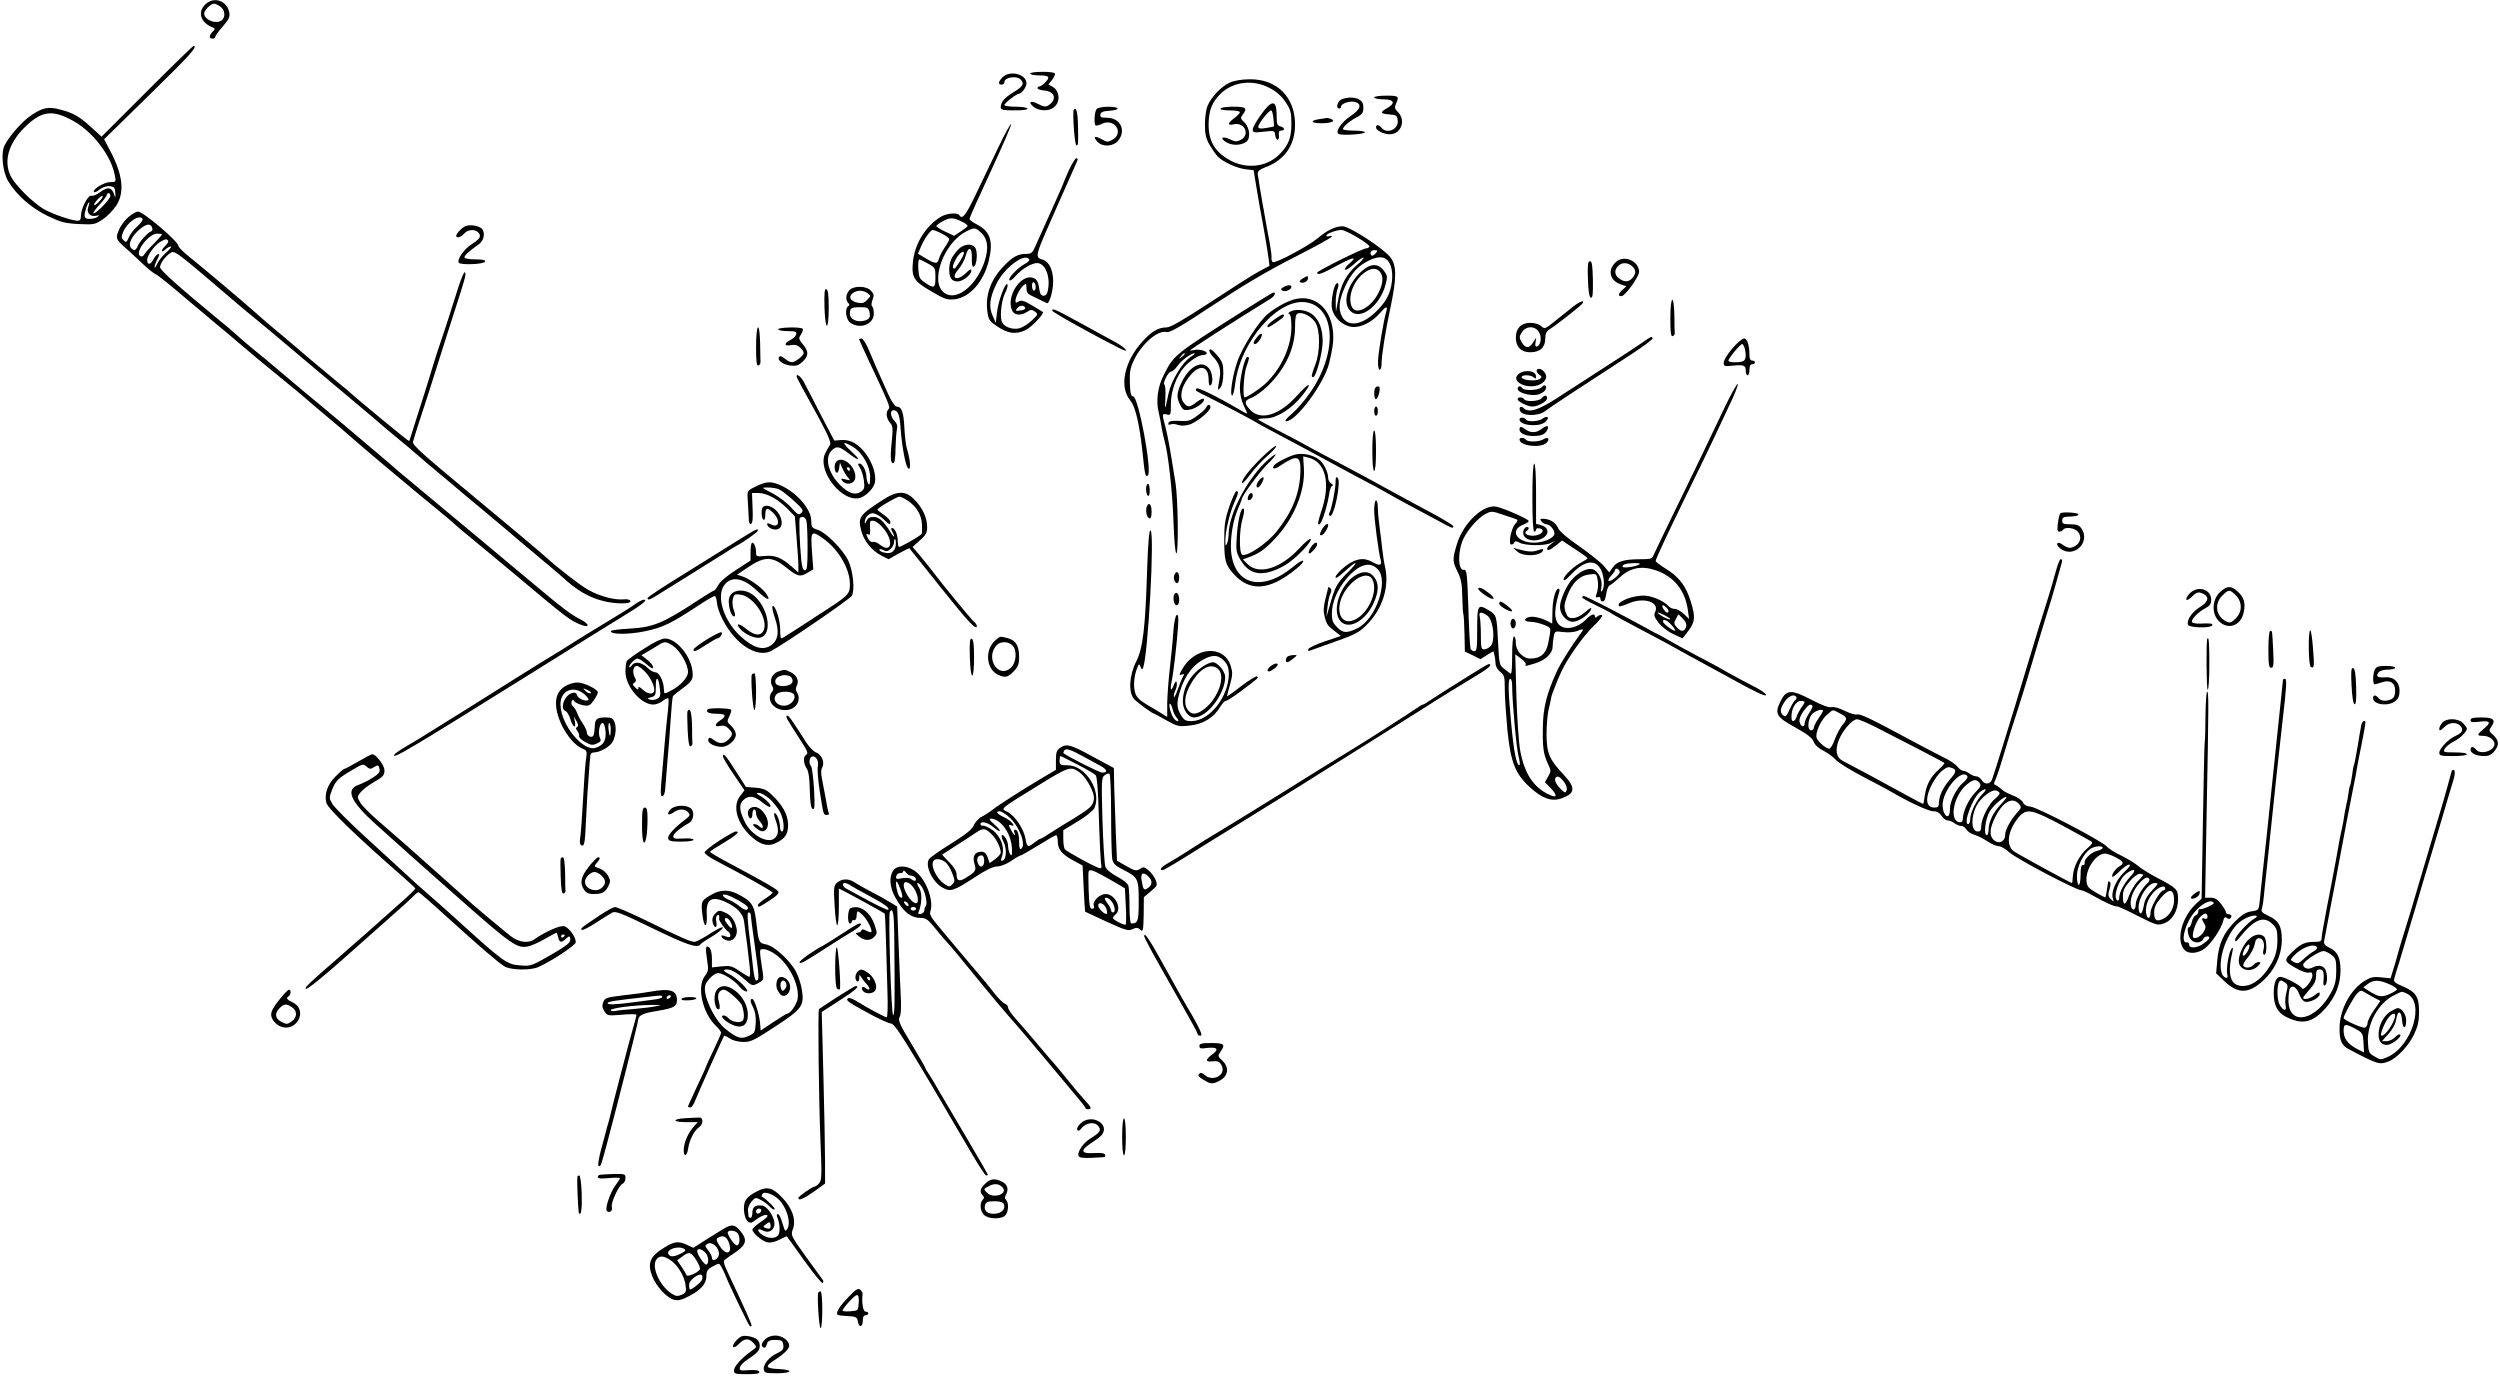 <?xml version="1.0" standalone="no"?>
<!DOCTYPE svg PUBLIC "-//W3C//DTD SVG 20010904//EN"
 "http://www.w3.org/TR/2001/REC-SVG-20010904/DTD/svg10.dtd">
<svg version="1.0" xmlns="http://www.w3.org/2000/svg"
 width="1359pt" height="748pt" viewBox="0 0 1359 748"
 preserveAspectRatio="xMidYMid meet">
<g transform="translate(0,748) scale(0.1,-0.1)"
fill="#000000" stroke="none">
<path d="M1115 7455 c-41 -40 -25 -95 34 -121 22 -9 22 -11 7 -26 -20 -21 -21
-38 -1 -38 8 0 15 4 15 9 0 6 18 31 41 57 34 40 40 52 35 78 -13 64 -86 87
-131 41z m83 -11 c24 -17 29 -53 10 -72 -27 -27 -98 -2 -98 35 0 17 36 53 53
53 7 0 23 -7 35 -16z"/>
<path d="M798 6983 l-246 -246 -57 52 c-66 60 -97 77 -170 96 -63 17 -95 10
-160 -35 -45 -31 -114 -109 -140 -160 -21 -41 -11 -143 19 -194 45 -76 125
-146 215 -190 74 -35 95 -40 170 -44 82 -4 88 -2 129 25 24 16 56 49 73 74 48
72 37 170 -33 301 l-32 61 247 242 c221 216 265 265 239 265 -4 0 -118 -111
-254 -247z m-402 -159 c108 -59 208 -190 228 -296 7 -38 7 -38 -26 -38 -33 0
-99 -42 -87 -54 3 -4 18 3 32 15 16 12 38 19 54 17 24 -3 28 -8 30 -38 1 -28
0 -30 -5 -11 -13 43 -36 48 -75 18 -20 -15 -42 -24 -50 -21 -18 6 -57 -69 -57
-109 0 -19 -5 -27 -17 -27 -33 0 -139 37 -186 64 -59 35 -153 128 -178 177
-44 87 -9 192 92 283 82 74 139 78 245 20z m204 -409 c0 -17 -75 -95 -91 -95
-6 0 7 20 30 45 22 24 41 49 41 55 0 5 5 10 10 10 6 0 10 -7 10 -15z m-60 -30
c-13 -14 -26 -23 -28 -20 -3 3 5 16 18 30 13 14 26 23 28 20 3 -3 -5 -16 -18
-30z m-60 -30 c-12 -31 10 -55 42 -48 19 4 20 3 8 -6 -8 -6 -27 -11 -42 -11
-21 0 -28 5 -28 19 0 22 17 71 25 71 2 0 0 -11 -5 -25z"/>
<path d="M5600 7080 c0 -5 23 -10 50 -10 54 0 61 -9 30 -40 -11 -11 -24 -20
-30 -20 -5 0 -10 -4 -10 -9 0 -6 16 -11 36 -13 60 -5 72 -50 21 -82 -12 -8
-26 -6 -52 8 -42 23 -60 12 -26 -15 25 -20 71 -25 100 -9 47 25 47 95 0 120
l-20 11 21 26 c11 14 17 29 14 34 -7 12 -134 11 -134 -1z"/>
<path d="M5450 7060 c-24 -24 -26 -40 -5 -40 8 0 15 6 15 14 0 26 66 36 88 14
22 -22 13 -38 -38 -69 -51 -31 -70 -54 -70 -83 0 -13 14 -16 76 -16 47 0 73 4
69 10 -3 6 -33 10 -66 10 -32 0 -59 4 -59 9 0 10 65 61 78 61 15 0 42 36 42
57 0 50 -90 73 -130 33z"/>
<path d="M6685 7031 c-46 -21 -101 -78 -121 -127 -8 -19 -14 -63 -14 -100 0
-54 5 -76 26 -113 15 -25 35 -54 45 -63 31 -30 102 -62 149 -68 l45 -5 11 -70
c6 -38 16 -97 22 -130 22 -115 43 -240 48 -280 l5 -40 -58 -31 c-32 -17 -151
-93 -265 -168 -153 -100 -216 -136 -238 -136 -44 0 -81 -22 -132 -79 -98 -109
-125 -246 -63 -319 27 -32 50 -130 66 -284 12 -118 16 -135 29 -122 24 24 -52
429 -80 429 -12 0 -16 16 -18 72 -2 60 1 81 22 125 43 90 130 165 178 153 18
-4 77 30 255 148 161 106 296 186 438 258 112 57 205 108 205 113 0 4 -7 6
-15 2 -8 -3 -15 -1 -15 3 0 11 55 31 82 31 25 0 159 -80 152 -91 -3 -5 -11 -9
-17 -9 -18 1 -267 -123 -267 -132 0 -16 25 -7 108 38 88 48 114 52 66 10 -16
-13 -26 -28 -22 -32 4 -4 26 10 48 30 22 20 45 36 51 36 7 0 -9 -19 -35 -41
-58 -51 -86 -104 -102 -189 l-12 -65 -1 47 c-1 26 4 59 9 74 10 26 6 44 -7 31
-15 -16 -30 -103 -22 -136 11 -49 57 -91 107 -98 48 -6 112 26 155 77 31 36
42 38 33 8 -15 -51 -44 -226 -45 -270 -1 -27 3 -48 9 -48 5 0 10 12 10 28 0
48 21 183 48 307 34 161 35 229 2 274 -35 48 -224 171 -262 171 -39 0 -86 -23
-135 -65 -49 -42 -230 -138 -244 -130 -5 4 -9 14 -7 23 1 10 -3 44 -9 77 -7
33 -17 92 -24 130 -6 39 -14 79 -16 90 -5 24 -22 132 -26 159 -1 15 9 24 42
37 105 39 161 120 161 232 0 149 -99 248 -247 246 -42 0 -83 -7 -108 -18z
m216 -29 c37 -19 64 -43 87 -76 28 -43 32 -56 32 -118 0 -75 -14 -113 -59
-161 -69 -75 -185 -90 -279 -36 -78 44 -112 102 -112 191 0 77 19 125 67 170
68 65 174 77 264 30z m579 -897 c-7 -8 -16 -15 -21 -15 -5 0 -9 7 -9 15 0 9 9
15 21 15 18 0 19 -2 9 -15z m81 -74 c15 -43 6 -119 -20 -168 -10 -21 -39 -57
-63 -79 -77 -74 -153 -83 -184 -22 -20 39 -15 88 18 160 34 73 69 112 128 141
64 32 104 22 121 -32z"/>
<path d="M6903 6912 c-24 -15 -93 -116 -93 -135 0 -18 5 -19 59 -13 59 7 60 6
63 -19 2 -14 8 -25 13 -25 6 1 9 12 7 25 -2 17 1 25 12 25 23 0 20 17 -4 23
-16 4 -20 14 -20 50 0 69 -10 86 -37 69z m19 -74 c3 -24 4 -44 4 -45 -1 -1
-21 -5 -44 -9 -33 -5 -42 -3 -42 7 0 16 57 89 70 89 4 0 10 -19 12 -42z"/>
<path d="M6635 6890 c-4 -6 15 -10 49 -10 31 0 56 -4 56 -10 0 -5 -13 -19 -30
-32 -37 -27 -39 -42 -5 -34 60 15 93 -56 40 -84 -22 -12 -30 -11 -60 3 -44 21
-57 4 -14 -19 33 -17 80 -14 106 7 22 19 16 77 -12 103 -22 21 -23 25 -10 42
27 36 19 44 -49 44 -36 0 -68 -4 -71 -10z"/>
<path d="M7400 6004 c-76 -69 -104 -170 -60 -214 54 -54 160 25 192 143 11 43
10 49 -8 74 -33 44 -74 42 -124 -3z m104 -5 c19 -28 13 -71 -19 -126 -42 -70
-113 -104 -135 -64 -26 50 3 138 62 185 40 31 72 33 92 5z"/>
<path d="M7470 6950 c0 -5 23 -10 50 -10 59 0 68 -21 20 -48 -40 -23 -38 -30
13 -34 38 -3 42 -6 45 -33 6 -47 -58 -76 -88 -40 -15 19 -30 19 -30 2 0 -16
42 -37 74 -37 63 0 90 76 45 121 -18 18 -19 25 -10 46 18 40 14 43 -54 43 -37
0 -65 -4 -65 -10z"/>
<path d="M7293 6940 c-23 -9 -33 -50 -13 -50 6 0 10 5 10 10 0 17 46 33 74 26
42 -10 33 -41 -24 -78 -50 -34 -83 -84 -63 -96 16 -10 143 -2 143 9 0 5 -27 9
-60 9 -33 0 -60 4 -60 8 0 13 41 48 78 66 30 15 37 30 32 66 -4 36 -65 51
-117 30z"/>
<path d="M5962 6888 c-12 -12 -17 -80 -6 -90 3 -3 18 1 34 9 68 33 123 -50 57
-87 -25 -14 -30 -13 -58 3 -38 21 -49 15 -24 -13 28 -31 88 -27 114 6 45 57
10 124 -63 124 -30 0 -37 3 -34 18 2 13 15 18 51 20 26 2 45 7 42 13 -9 13
-99 11 -113 -3z"/>
<path d="M5837 6883 c-8 -13 5 -193 14 -193 11 0 11 2 9 105 -1 74 -10 109
-23 88z"/>
<path d="M7175 6833 c-56 -8 -51 -23 7 -23 56 0 83 12 52 24 -9 3 -19 5 -22 5
-4 -1 -20 -4 -37 -6z"/>
<path d="M5425 6675 c-37 -77 -92 -193 -123 -257 -53 -110 -71 -133 -87 -108
-10 16 -68 11 -100 -8 -83 -51 -141 -144 -152 -242 -9 -88 3 -108 100 -164 72
-43 87 -47 125 -43 83 9 159 95 187 210 26 106 8 160 -65 197 -22 11 -40 25
-40 30 0 6 52 122 115 257 63 136 114 252 111 258 -2 5 -34 -53 -71 -130z
m-192 -402 c15 -7 27 -17 27 -21 -1 -4 -17 -17 -37 -30 l-37 -24 -48 23 c-26
12 -48 26 -48 30 0 5 17 17 38 28 38 20 56 19 105 -6z m95 -53 c36 -30 46 -72
32 -133 -23 -97 -89 -185 -157 -208 -57 -18 -103 20 -103 86 0 96 68 212 149
255 45 24 51 24 79 0z m-208 -10 c22 -11 40 -25 40 -30 0 -5 -11 -26 -25 -46
-14 -21 -28 -48 -31 -61 -8 -29 -17 -29 -71 2 l-43 26 15 35 c18 44 53 94 66
94 5 0 28 -9 49 -20z m-75 -163 c39 -22 40 -24 40 -75 0 -59 -7 -62 -56 -29
-30 20 -34 28 -37 75 -2 29 1 52 5 52 4 0 26 -11 48 -23z"/>
<path d="M5208 6123 c-36 -40 -48 -66 -48 -110 0 -44 14 -63 46 -63 27 0 74
36 74 58 0 12 -7 9 -28 -11 -51 -49 -87 -32 -42 19 16 19 34 52 40 75 15 54
35 46 33 -15 -1 -25 2 -46 7 -46 21 0 28 88 8 108 -21 21 -63 14 -90 -15z m32
-19 c0 -13 -44 -84 -52 -84 -14 0 -9 23 12 58 17 28 40 43 40 26z"/>
<path d="M5810 6554 c-16 -37 -30 -69 -30 -71 0 -3 -40 -93 -112 -253 -11 -25
-29 -64 -39 -87 -16 -37 -23 -43 -48 -43 -47 0 -76 -15 -125 -67 -74 -76 -103
-165 -87 -258 5 -34 14 -45 56 -72 56 -37 99 -42 151 -17 31 15 102 90 93 98
-2 2 -29 18 -59 36 -44 26 -58 30 -72 21 -14 -9 -18 -8 -18 4 0 21 25 68 44
84 14 12 16 10 16 -16 0 -26 7 -32 53 -53 28 -14 55 -26 58 -28 13 -6 34 66
34 119 0 58 -21 105 -53 116 -50 18 -54 1 93 333 48 107 89 201 92 208 3 6 0
12 -6 12 -6 0 -24 -30 -41 -66z m-215 -484 c3 -5 -7 -16 -23 -24 -38 -20 -93
-77 -85 -89 3 -6 18 4 32 21 32 37 88 72 118 72 48 0 77 -82 57 -158 -8 -28
-37 -26 -42 3 -8 53 -14 66 -35 74 -65 25 -147 -96 -117 -173 11 -30 47 -35
84 -11 19 13 25 13 42 1 18 -14 17 -16 -18 -49 -21 -20 -52 -38 -68 -42 -42
-9 -89 11 -96 42 -9 35 2 117 21 153 9 17 14 37 12 43 -9 22 -50 -87 -57 -148
l-7 -60 -17 39 c-22 48 -16 96 19 170 42 89 156 175 180 136z m35 -151 c0 -10
-4 -19 -10 -19 -5 0 -10 12 -10 26 0 14 4 23 10 19 6 -3 10 -15 10 -26z m-57
-114 c1 -5 -11 -12 -27 -13 -27 -3 -28 -2 -16 13 14 17 40 17 43 0z"/>
<path d="M698 6300 c-19 -16 -43 -48 -52 -71 -19 -47 -18 -49 49 -108 21 -20
60 -55 85 -79 25 -24 54 -47 65 -52 11 -4 80 -59 153 -122 74 -62 153 -129
176 -148 24 -19 83 -69 131 -110 89 -76 115 -97 247 -205 40 -32 94 -77 120
-100 25 -22 78 -67 118 -100 40 -33 95 -80 124 -106 28 -25 105 -90 170 -145
65 -54 142 -118 170 -142 28 -24 85 -70 126 -104 41 -33 82 -68 91 -77 9 -9
49 -43 90 -76 40 -33 154 -127 253 -210 264 -222 285 -237 338 -259 52 -22 58
-2 7 25 -52 26 -98 60 -230 171 -57 48 -138 115 -180 150 -41 35 -158 132
-260 217 -101 84 -217 181 -258 215 -41 33 -95 79 -120 102 -44 38 -349 296
-451 379 -26 22 -86 72 -132 111 -45 39 -110 93 -143 119 -33 27 -76 63 -95
81 -19 18 -59 52 -88 75 -221 182 -332 280 -332 296 0 20 28 59 55 77 25 16
20 20 373 -282 24 -20 63 -53 87 -72 24 -19 135 -112 246 -206 112 -95 254
-213 314 -264 61 -51 124 -104 140 -119 17 -14 55 -46 85 -71 30 -24 76 -62
101 -85 25 -22 81 -69 124 -105 43 -36 100 -83 125 -105 26 -22 80 -67 120
-100 40 -33 96 -80 125 -105 28 -25 100 -85 160 -135 59 -49 118 -99 130 -110
76 -71 142 -111 220 -131 66 -18 158 -19 152 -1 -2 7 -17 11 -36 9 -49 -5
-129 16 -191 50 -46 26 -169 121 -231 178 -14 14 -216 183 -339 285 -331 274
-389 325 -385 343 2 9 17 58 33 107 17 50 43 133 60 185 45 143 141 445 168
528 13 40 24 80 24 89 0 40 -22 -11 -65 -152 -26 -82 -57 -179 -70 -215 -13
-36 -33 -99 -45 -140 -13 -41 -30 -100 -40 -130 -10 -30 -33 -102 -51 -160
-18 -58 -33 -106 -35 -108 -2 -3 -286 231 -322 265 -7 7 -34 29 -60 50 -25 21
-96 80 -157 131 -60 52 -146 124 -189 160 -44 37 -100 85 -125 108 -64 57
-282 240 -347 292 -30 24 -54 49 -54 55 0 24 -192 187 -220 187 -9 0 -32 -13
-52 -30z m77 -10 c3 -5 -9 -23 -28 -40 -19 -16 -40 -44 -47 -61 -12 -27 -15
-29 -28 -15 -13 12 -13 20 -2 46 22 53 88 97 105 70z m52 -47 c4 -10 1 -19 -6
-21 -18 -6 -61 -54 -72 -79 -10 -26 -22 -29 -38 -9 -16 19 6 64 49 100 36 30
58 33 67 9z m53 -38 c0 -3 -19 -24 -42 -48 -24 -23 -47 -50 -53 -59 -6 -12
-15 -15 -23 -10 -31 20 46 122 92 122 14 0 26 -2 26 -5z m34 -34 c3 -4 -3 -16
-14 -26 -11 -10 -20 -23 -20 -28 0 -6 8 -3 18 6 10 10 24 17 31 17 6 0 -5 -15
-25 -32 -20 -18 -43 -46 -50 -63 -7 -16 -13 -24 -14 -17 0 7 7 27 16 44 12 23
13 29 2 26 -7 -3 -19 -17 -26 -31 -14 -28 -32 -28 -32 0 0 24 39 78 69 97 30
18 38 19 45 7z"/>
<path d="M2525 6248 c-21 -12 -44 -38 -45 -50 0 -15 26 -8 43 12 19 22 57 26
75 8 21 -21 13 -35 -33 -65 -42 -26 -82 -83 -71 -101 8 -14 139 -9 143 6 3 8
-11 12 -51 12 -30 0 -57 4 -60 9 -6 9 21 34 78 74 29 20 35 67 13 86 -22 17
-70 22 -92 9z"/>
<path d="M8799 6066 c-13 -6 -30 -24 -37 -39 -18 -37 2 -77 46 -92 l33 -11
-20 -18 c-24 -22 -27 -36 -7 -36 20 0 96 105 96 133 0 50 -64 87 -111 63z m73
-33 c22 -20 23 -41 1 -65 -20 -22 -42 -23 -71 -2 -26 18 -28 46 -6 68 20 21
53 20 76 -1z"/>
<path d="M8632 5963 c2 -67 7 -98 16 -101 10 -3 12 19 11 97 -2 80 -5 101 -16
101 -11 0 -14 -19 -11 -97z"/>
<path d="M7081 5966 c-14 -8 -19 -16 -13 -20 15 -9 42 4 42 20 0 17 1 17 -29
0z"/>
<path d="M6976 5919 c-14 -9 -15 -13 -5 -19 14 -9 49 5 49 20 0 13 -20 12 -44
-1z"/>
<path d="M4617 5902 c-19 -21 -22 -53 -6 -69 8 -8 8 -13 0 -17 -20 -13 -13
-74 11 -90 53 -38 128 -9 128 49 0 19 -4 36 -9 39 -5 4 -5 18 2 36 9 24 8 32
-8 49 -24 28 -95 29 -118 3z m99 -16 c19 -15 19 -15 -2 -36 -17 -18 -28 -21
-54 -15 -38 8 -50 33 -25 51 24 18 56 18 81 0z m10 -100 c7 -31 1 -42 -30 -50
-38 -9 -76 9 -76 37 0 33 7 37 56 37 38 0 44 -3 50 -24z"/>
<path d="M4482 5808 c4 -131 23 -131 23 1 0 68 -4 96 -13 99 -10 3 -12 -19
-10 -100z"/>
<path d="M6750 5785 c-370 -235 -369 -235 -424 -344 -33 -63 -43 -142 -27
-204 6 -25 13 -62 16 -84 4 -21 10 -51 15 -68 20 -67 43 -270 49 -438 4 -110
10 -176 16 -175 12 4 9 297 -5 383 -31 195 -42 256 -55 305 -19 71 -19 73 8
67 21 -6 22 -3 22 61 1 68 29 146 73 197 27 32 78 65 101 65 12 0 21 4 21 10
0 13 -45 24 -70 17 -11 -3 -20 -4 -20 -2 0 6 207 139 438 282 21 13 30 33 15
33 -5 0 -82 -48 -173 -105z m-310 -229 c0 -2 -8 -10 -17 -17 -16 -13 -17 -12
-4 4 13 16 21 21 21 13z m29 -19 c-44 -30 -102 -127 -117 -197 -20 -95 -21
-97 -17 -22 2 39 -1 72 -6 72 -5 0 -1 16 8 35 9 19 22 35 29 35 7 0 23 14 35
31 21 30 74 69 93 69 5 0 -6 -10 -25 -23z"/>
<path d="M7030 5851 c-40 -12 -92 -41 -134 -74 -52 -41 -143 -183 -171 -266
-26 -76 -41 -181 -27 -181 5 0 12 27 16 60 27 234 237 474 390 446 159 -30
167 -279 16 -493 -27 -39 -70 -89 -97 -112 -32 -27 -42 -41 -31 -41 54 0 206
205 233 315 25 102 28 147 16 206 -23 111 -112 170 -211 140z"/>
<path d="M8555 5816 c-22 -17 -66 -53 -99 -79 -57 -46 -59 -47 -78 -30 -12 11
-35 18 -60 18 -49 0 -78 -30 -78 -80 0 -50 29 -80 78 -80 53 0 82 26 82 74 0
27 6 40 24 51 24 15 105 77 160 123 44 36 17 39 -29 3z m-190 -140 c17 -26 12
-71 -9 -79 -9 -4 -12 3 -9 21 l4 27 -18 -28 c-21 -33 -42 -31 -62 4 -13 24
-13 29 2 53 23 35 70 36 92 2z"/>
<path d="M9080 5749 c0 -76 3 -100 13 -96 6 2 12 9 11 15 -1 7 -2 50 -2 97 -3
123 -22 109 -22 -16z"/>
<path d="M5720 5791 c0 -8 226 -134 368 -205 59 -30 33 3 -30 37 -35 19 -122
66 -194 106 -134 73 -144 77 -144 62z"/>
<path d="M7020 5789 c-15 -7 -20 -13 -12 -16 8 -3 12 -27 12 -72 0 -105 -57
-229 -142 -307 -32 -30 -99 -74 -112 -74 -12 0 -5 125 9 165 17 47 18 55 6 55
-14 0 -41 -112 -41 -169 0 -32 8 -68 20 -93 11 -23 20 -44 20 -46 0 -2 -19 7
-42 21 -126 74 -229 124 -234 115 -8 -12 -12 -9 71 -50 103 -52 248 -129 260
-138 6 -4 60 -33 120 -65 61 -32 189 -101 285 -153 96 -53 189 -102 205 -110
17 -8 59 -32 95 -52 36 -21 99 -55 140 -77 41 -22 105 -56 142 -76 71 -39 78
-42 78 -28 0 5 -46 34 -102 64 -57 30 -170 92 -253 137 -82 46 -202 110 -265
143 -63 33 -144 76 -180 96 -36 21 -109 59 -162 86 -54 28 -98 52 -98 55 0 3
20 6 45 6 58 2 138 53 195 125 59 75 39 74 -28 0 -94 -106 -195 -139 -253 -82
-38 39 -37 54 7 70 19 7 59 37 89 66 95 95 145 205 145 318 0 51 4 69 15 73
25 10 76 -17 96 -50 26 -43 26 -158 -1 -228 -22 -59 -24 -68 -11 -68 15 0 51
134 51 193 0 66 -17 112 -51 144 -29 26 -85 36 -119 22z"/>
<path d="M6927 5743 c-20 -14 -37 -30 -37 -35 0 -12 5 -10 52 22 35 23 48 40
30 40 -4 0 -24 -12 -45 -27z"/>
<path d="M4110 5594 c0 -80 3 -105 13 -101 6 2 12 11 11 20 0 10 -1 55 -2 102
-3 126 -22 107 -22 -21z"/>
<path d="M4230 5690 c0 -5 23 -10 51 -10 43 0 50 -3 47 -17 -2 -10 -16 -24
-31 -31 -37 -18 -35 -36 3 -28 23 4 36 0 50 -14 26 -26 25 -34 -6 -59 -33 -26
-45 -26 -77 -1 -17 14 -28 17 -32 9 -11 -17 19 -40 61 -46 32 -4 44 0 67 21
34 31 34 56 1 95 -23 28 -24 32 -9 54 8 13 12 27 8 30 -10 11 -133 8 -133 -3z"/>
<path d="M6838 5653 c-25 -30 -30 -43 -15 -43 14 0 44 46 35 55 -3 3 -12 -3
-20 -12z"/>
<path d="M8925 5616 c-45 -31 -137 -91 -458 -298 -106 -69 -157 -84 -185 -56
-14 14 -27 4 -19 -15 11 -30 103 -31 137 -1 15 13 231 155 460 303 71 46 127
88 124 92 -7 12 -4 13 -59 -25z"/>
<path d="M4670 5636 c0 -2 20 -46 44 -98 120 -256 127 -271 116 -282 -16 -16
-12 -51 8 -74 16 -18 17 -30 9 -107 -9 -86 -5 -121 12 -111 5 3 9 38 9 77 1
39 4 85 7 101 5 23 2 35 -15 53 -21 22 -22 55 -3 55 24 -1 33 -23 38 -91 8
-112 29 -222 44 -227 14 -5 9 51 -10 113 -5 17 -11 67 -13 113 -4 82 -15 112
-43 112 -8 0 -28 30 -45 68 -66 147 -76 169 -103 235 -15 37 -34 67 -42 67 -7
0 -13 -2 -13 -4z"/>
<path d="M9417 5586 c-26 -30 -47 -65 -47 -77 0 -20 4 -21 48 -17 60 7 72 2
72 -28 0 -13 5 -24 10 -24 6 0 10 14 10 30 0 20 5 30 15 30 8 0 15 5 15 10 0
6 -7 10 -15 10 -10 0 -15 10 -15 29 0 54 -12 91 -29 91 -10 0 -38 -24 -64 -54z
m67 2 c10 -39 7 -66 -10 -72 -22 -8 -72 -7 -78 2 -5 8 63 92 75 92 3 0 9 -10
13 -22z"/>
<path d="M6575 5579 c-4 -6 4 -23 18 -37 37 -39 46 -71 36 -123 -11 -61 -11
-67 6 -45 9 12 15 42 15 77 0 50 -4 62 -34 98 -21 25 -37 37 -41 30z"/>
<path d="M6493 5487 c-28 -16 -57 -54 -77 -101 -20 -48 -20 -69 0 -108 14 -27
19 -30 51 -25 37 6 86 44 77 58 -3 5 -20 -2 -38 -16 -39 -30 -48 -31 -69 -7
-31 34 -13 102 41 160 49 53 92 38 92 -31 0 -23 4 -36 10 -32 18 11 11 74 -10
95 -23 23 -45 25 -77 7z"/>
<path d="M8354 5469 c-3 -6 2 -17 12 -24 17 -13 17 -16 4 -25 -20 -14 -92 -8
-98 8 -5 16 50 16 66 0 9 -9 12 -8 12 5 0 38 -82 40 -104 3 -17 -26 25 -56 78
-56 54 0 94 36 77 68 -13 24 -38 35 -47 21z"/>
<path d="M4330 5435 c0 -4 14 -32 31 -63 140 -252 161 -296 150 -312 -6 -8
-18 -29 -26 -46 -44 -96 96 -271 192 -240 33 11 73 53 79 83 8 41 -11 102 -46
152 -42 57 -85 82 -135 79 l-40 -3 -73 140 c-39 77 -80 155 -90 174 -15 31
-42 53 -42 36z m308 -385 c51 -32 92 -104 92 -164 0 -37 -3 -47 -10 -36 -5 8
-10 25 -10 37 0 32 -21 73 -37 73 -11 0 -11 -4 2 -23 8 -13 18 -44 21 -69 5
-39 3 -47 -15 -60 -32 -23 -70 -10 -118 39 -61 64 -81 145 -43 183 28 28 41
25 95 -16 59 -45 69 -39 15 10 -56 51 -53 63 8 26z"/>
<path d="M4542 4964 c-10 -18 -4 -54 9 -54 4 0 9 12 11 28 l4 27 13 -30 c7
-16 20 -39 29 -49 16 -18 16 -19 -12 -12 -26 6 -28 6 -16 -9 21 -25 64 -15 69
15 9 65 -79 134 -107 84z m78 -34 c0 -5 -2 -10 -4 -10 -3 0 -8 5 -11 10 -3 6
-1 10 4 10 6 0 11 -4 11 -10z"/>
<path d="M9375 5265 c-37 -77 -84 -176 -105 -220 -21 -44 -90 -188 -155 -320
-64 -132 -121 -250 -126 -262 -8 -21 -15 -23 -77 -23 -84 0 -125 -13 -147 -47
l-17 -25 -28 34 c-16 19 -76 67 -133 107 -68 47 -109 82 -117 100 -12 30 -46
51 -82 51 -17 0 -18 -2 -8 -15 7 -8 18 -15 26 -15 18 0 44 -28 44 -50 0 -24
-57 -50 -110 -50 -97 0 -137 69 -57 99 15 6 27 14 27 19 0 9 -126 66 -173 77
-70 18 -181 -85 -217 -202 -25 -83 -25 -95 4 -152 18 -37 24 -65 25 -136 1
-49 4 -92 6 -95 2 -4 5 -50 6 -104 l2 -98 42 -20 43 -21 35 22 35 21 6 -22 c3
-13 6 -34 6 -47 0 -13 11 -32 25 -43 23 -18 25 -26 25 -96 0 -42 7 -141 14
-219 18 -176 42 -239 123 -313 67 -61 118 -79 171 -60 76 27 79 57 11 130 -78
83 -91 115 -92 217 0 49 5 113 13 143 7 30 13 57 13 60 -1 6 33 93 55 140 32
70 121 196 175 247 31 29 51 55 46 59 -6 3 -16 0 -24 -6 -11 -9 -15 -9 -15 -1
0 19 -21 12 -51 -19 -38 -38 -93 -54 -128 -37 -43 21 -48 79 -16 185 5 13 3
22 -3 22 -17 0 -33 -63 -33 -129 l-1 -61 -26 14 c-39 19 -81 28 -103 21 -29
-10 -23 -25 11 -25 16 0 48 -7 71 -16 44 -18 42 -11 25 -101 -11 -56 -42 -83
-96 -83 -42 0 -80 41 -80 86 0 19 -4 34 -10 34 -6 0 -10 -42 -10 -105 0 -84
-3 -104 -12 -95 -7 5 -23 18 -36 28 -20 15 -23 28 -28 132 -7 150 -9 157 -47
180 -64 39 -67 34 -67 -100 0 -101 -2 -120 -15 -120 -9 0 -18 6 -21 14 -3 8
-9 109 -12 223 -6 186 -9 208 -24 205 -34 -5 -35 105 -1 173 25 50 79 110 116
130 35 18 35 18 103 -5 38 -12 71 -24 73 -26 2 -2 -3 -12 -12 -22 -23 -25 -39
-112 -22 -112 8 0 15 5 17 11 3 9 11 8 28 -1 31 -17 137 -18 170 -2 l25 13
-22 -17 c-24 -17 -30 -34 -14 -34 5 0 23 12 41 26 l31 26 69 -46 c39 -25 70
-48 70 -51 0 -2 -13 -11 -30 -20 -45 -23 -100 -75 -100 -94 0 -11 11 -5 34 20
72 77 129 92 163 42 22 -32 29 -101 13 -123 -9 -11 -10 -7 -5 17 8 40 -17 91
-49 99 -29 7 -71 -14 -108 -53 -32 -34 -68 -114 -68 -152 0 -40 35 -81 69 -81
36 0 100 47 101 74 0 4 -16 -6 -35 -23 -22 -19 -47 -31 -65 -31 -23 0 -30 6
-40 34 -9 28 -7 43 10 88 26 69 65 108 118 115 40 5 41 5 47 -31 4 -19 2 -50
-4 -67 -9 -26 -8 -30 4 -25 9 3 15 0 15 -9 0 -18 19 -20 25 -2 2 6 7 25 9 42
3 16 11 32 18 34 6 2 31 22 55 44 55 51 117 63 193 37 99 -33 160 -109 175
-215 l7 -50 -29 28 c-16 15 -38 27 -50 27 -11 0 -26 7 -34 16 -21 25 -88 55
-127 56 -69 3 -162 -36 -140 -58 3 -2 27 5 54 17 80 34 166 6 142 -46 -9 -19
-6 -29 18 -60 15 -20 50 -48 78 -61 27 -13 51 -24 52 -24 1 0 16 19 33 42 36
49 38 74 12 158 -26 84 -62 132 -132 176 -32 20 -59 40 -59 44 0 11 70 160
180 385 54 110 114 234 133 275 19 41 58 124 86 183 29 59 50 113 48 120 -2 7
-35 -51 -72 -128z m-465 -854 c-23 -13 -90 -21 -90 -11 0 12 20 18 65 19 26 0
35 -2 25 -8z m-105 -41 c0 -15 -52 -56 -61 -47 -3 3 3 16 15 28 12 13 21 27
21 32 0 5 6 7 13 5 6 -3 12 -11 12 -18z m253 -192 c7 -7 12 -16 12 -20 0 -15
-15 -8 -28 12 -13 22 -3 27 16 8z m-971 -46 c31 -24 42 -135 17 -163 -10 -11
-25 -19 -36 -19 -16 0 -18 9 -18 78 0 42 -3 87 -6 100 -8 27 11 29 43 4z m963
3 c33 -17 40 -28 13 -18 -23 8 -60 33 -50 33 5 0 21 -7 37 -15z m115 -64 c-8
-26 -27 -27 -50 -1 -16 18 -17 23 -5 45 l14 26 24 -24 c17 -18 22 -31 17 -46z
m-79 12 c13 -14 22 -28 20 -31 -7 -6 -66 37 -66 49 0 17 21 9 46 -18z m-496
-50 c-43 -57 -108 -159 -129 -207 -53 -116 -73 -194 -74 -299 -2 -113 3 -147
29 -202 16 -35 16 -38 -1 -67 l-17 -30 33 -34 c36 -37 33 -54 -7 -35 -87 39
-137 115 -160 240 -8 42 -17 177 -21 300 l-6 224 31 -23 c17 -13 29 -27 26
-32 -7 -11 0 -10 57 8 53 18 89 53 89 89 0 12 3 37 6 54 6 31 7 31 53 25 25
-3 57 -1 71 5 40 16 43 13 20 -16z m-370 -280 c0 -85 23 -341 35 -385 7 -27 9
-48 4 -48 -15 0 -30 74 -44 225 -17 180 -18 245 -5 245 6 0 10 -17 10 -37z
m283 -525 c12 -16 17 -33 13 -44 -6 -16 -8 -15 -27 2 -27 25 -41 52 -34 65 10
15 26 7 48 -23z"/>
<path d="M8380 5375 c-14 -17 -95 -21 -105 -5 -9 15 -25 12 -25 -4 0 -20 64
-39 106 -32 18 4 38 15 44 26 13 23 -3 35 -20 15z"/>
<path d="M7477 5373 c-10 -10 -8 -63 2 -63 9 0 21 33 21 58 0 13 -13 16 -23 5z"/>
<path d="M8380 5315 c-14 -17 -85 -21 -95 -5 -8 13 -35 13 -35 0 0 -13 54 -40
80 -40 30 0 80 28 80 45 0 19 -14 19 -30 0z"/>
<path d="M6557 5265 c-4 -8 -25 -28 -49 -45 -38 -28 -50 -31 -97 -28 -40 2
-55 -1 -59 -11 -3 -10 0 -12 12 -8 9 4 27 2 40 -3 15 -5 38 -5 58 1 40 10 118
74 118 95 0 18 -16 18 -23 -1z"/>
<path d="M7470 5245 c0 -14 5 -25 10 -25 6 0 10 11 10 25 0 14 -4 25 -10 25
-5 0 -10 -11 -10 -25z"/>
<path d="M8385 5204 c-22 -16 -81 -19 -90 -4 -8 13 -35 13 -35 0 0 -34 111
-44 142 -12 24 23 11 36 -17 16z"/>
<path d="M8381 5149 c-28 -23 -60 -24 -87 -4 -24 18 -34 19 -34 0 0 -20 32
-35 74 -35 44 0 64 8 76 31 14 26 -1 30 -29 8z"/>
<path d="M7460 5030 c0 -67 4 -110 10 -110 6 0 10 43 10 110 0 67 -4 110 -10
110 -6 0 -10 -43 -10 -110z"/>
<path d="M8260 5091 c0 -35 116 -49 147 -18 21 21 8 35 -17 19 -24 -15 -86
-16 -95 -2 -8 12 -35 13 -35 1z"/>
<path d="M6860 4994 c-69 -67 -117 -130 -107 -140 3 -3 23 19 45 49 22 30 64
75 93 100 29 26 50 49 46 53 -3 4 -38 -24 -77 -62z"/>
<path d="M7045 5010 c-36 -8 -111 -46 -120 -61 -13 -20 4 -21 32 -2 95 64 115
58 112 -34 -4 -116 -43 -213 -129 -322 -51 -64 -159 -137 -187 -127 -18 7 -17
137 2 198 8 27 10 50 5 53 -14 9 -31 -62 -37 -152 -5 -75 -3 -86 20 -126 37
-62 84 -84 151 -68 28 6 71 25 97 42 57 36 142 125 134 139 -3 5 -31 -17 -61
-50 -104 -112 -221 -147 -283 -86 l-25 25 30 11 c57 20 90 43 145 102 102 107
164 257 157 380 l-4 67 26 -6 c97 -22 126 -142 71 -297 -19 -56 -21 -82 -3
-60 13 15 40 106 47 157 3 26 12 47 18 47 7 0 4 5 -5 11 -10 5 -18 19 -18 30
0 34 -27 87 -54 104 -34 23 -84 33 -121 25z"/>
<path d="M6877 4966 c-103 -101 -195 -280 -198 -386 0 -19 -4 -44 -9 -55 -7
-16 -9 -14 -9 15 0 50 22 147 47 204 24 53 27 66 13 66 -5 0 -22 -37 -38 -82
-23 -68 -28 -100 -28 -178 0 -118 6 -140 52 -191 89 -98 196 -89 341 30 23 18
39 37 36 42 -3 5 -24 -7 -47 -26 -171 -146 -329 -109 -345 80 -5 73 11 170 39
232 10 23 19 45 19 49 0 17 94 145 141 192 29 28 48 52 42 52 -5 0 -31 -20
-56 -44z"/>
<path d="M8330 4775 c0 -117 4 -185 10 -185 6 0 10 5 10 11 0 6 8 9 18 7 32
-6 19 -32 -21 -39 -38 -6 -71 11 -47 26 16 10 12 25 -5 19 -8 -4 -15 -17 -15
-30 0 -44 78 -57 119 -20 25 23 13 53 -24 62 l-25 6 0 164 c0 103 -4 164 -10
164 -6 0 -10 -68 -10 -185z"/>
<path d="M6847 4872 c-18 -20 -22 -42 -9 -42 11 0 37 48 30 55 -3 3 -12 -3
-21 -13z"/>
<path d="M7260 4855 c-1 -40 -22 -144 -34 -164 -4 -5 -2 -12 3 -15 22 -14 63
186 43 206 -9 9 -12 3 -12 -27z"/>
<path d="M4145 4851 c-11 -3 -34 -14 -52 -23 -31 -17 -32 -20 -28 -70 2 -29 4
-70 5 -91 0 -26 4 -37 12 -35 9 3 12 28 9 86 l-3 82 35 0 c45 0 105 -33 157
-85 l41 -42 9 -114 c5 -63 10 -131 10 -153 l0 -38 -35 31 c-57 50 -92 64 -147
59 -45 -5 -48 -3 -48 18 0 29 -10 54 -21 54 -5 0 -9 -22 -9 -49 l0 -48 -80
-52 c-47 -30 -86 -63 -95 -81 -9 -16 -19 -30 -23 -30 -4 0 -38 -21 -77 -46
-198 -131 -252 -154 -381 -161 -57 -3 -104 -9 -104 -14 0 -19 99 -19 189 0 97
21 140 42 296 145 38 25 74 46 80 46 5 0 11 -16 12 -35 4 -49 47 -134 96 -188
68 -75 146 -104 200 -75 72 38 429 282 438 300 17 32 6 136 -20 191 -30 61
-120 152 -166 167 -32 10 -35 15 -35 49 0 62 -77 152 -165 192 -41 19 -66 22
-100 10z m88 -30 c13 -5 49 -33 81 -62 51 -47 56 -54 42 -67 -14 -14 -19 -11
-55 29 -21 24 -67 59 -101 77 -62 32 -63 32 -27 32 20 0 46 -4 60 -9z m151
-173 c3 -13 6 -78 6 -145 0 -100 -3 -123 -14 -123 -10 0 -16 16 -20 53 -9 90
-14 226 -8 231 12 13 30 5 36 -16z m93 -97 c82 -59 142 -162 143 -244 0 -59
-4 -62 -170 -169 -69 -45 -141 -92 -161 -104 -19 -13 -38 -24 -42 -24 -4 0 -6
21 -6 48 1 49 -27 136 -41 127 -5 -3 1 -32 13 -66 26 -76 17 -124 -28 -151
-43 -24 -93 -8 -160 54 -90 82 -133 216 -88 277 39 52 103 41 179 -31 55 -52
78 -59 50 -16 -20 30 -91 82 -131 95 l-29 9 63 42 c88 59 130 58 205 -3 62
-50 75 -53 117 -28 l30 18 -7 97 c-8 113 -4 117 63 69z"/>
<path d="M3975 4250 c-13 -15 -16 -30 -12 -61 5 -40 21 -68 32 -58 2 3 0 19
-7 35 -6 17 -8 43 -4 58 6 26 10 28 44 23 72 -12 150 -134 123 -194 -15 -32
-49 -29 -94 8 -41 34 -62 32 -32 -1 27 -30 81 -53 108 -46 71 17 43 171 -42
234 -38 28 -92 29 -116 2z"/>
<path d="M6230 4821 c0 -17 5 -33 10 -36 6 -4 10 8 10 29 0 20 -4 36 -10 36
-5 0 -10 -13 -10 -29z"/>
<path d="M4795 4760 c-125 -81 -132 -92 -113 -166 15 -56 58 -108 109 -134
l39 -20 55 31 c31 17 57 30 59 28 2 -2 79 -98 171 -214 151 -189 195 -236 195
-207 0 5 -7 16 -16 23 -16 13 -183 217 -229 279 -11 15 -39 49 -62 77 l-42 50
39 35 c33 29 40 42 40 72 0 51 -24 104 -68 149 -50 52 -95 51 -177 -3z m140
-2 c48 -32 75 -78 77 -131 1 -25 0 -48 -2 -50 -24 -21 -119 -74 -124 -70 -3 4
-6 19 -6 35 0 33 -16 68 -31 68 -6 0 -6 -7 1 -19 19 -36 10 -36 -11 -1 -35 57
-60 80 -91 80 -20 0 -31 -7 -38 -22 -5 -13 -9 -17 -9 -10 -2 26 20 52 43 52
13 0 38 -13 56 -30 36 -34 40 -35 40 -16 0 7 -16 24 -35 37 -19 13 -35 26 -35
29 1 9 104 70 119 70 8 0 29 -10 46 -22z m-128 -156 c53 -69 36 -130 -22 -84
-15 12 -32 19 -40 16 -7 -3 -18 4 -24 15 -14 25 -14 34 0 25 7 -4 10 5 9 27
-3 49 -2 51 22 47 12 -2 37 -22 55 -46z m63 -75 c0 -40 -22 -60 -58 -52 -18 3
-32 11 -32 16 0 6 9 5 21 -1 16 -9 25 -8 40 6 10 9 19 25 19 36 0 10 2 18 5
18 3 0 5 -10 5 -23z"/>
<path d="M6786 4784 c-4 -9 -4 -19 -2 -21 8 -8 26 8 26 23 0 19 -16 18 -24 -2z"/>
<path d="M7470 4708 c0 -52 24 -232 36 -275 7 -27 -8 -30 -46 -8 -47 27 -93
19 -149 -25 -28 -22 -51 -48 -51 -57 0 -10 16 0 50 31 69 64 81 58 14 -8 -57
-58 -66 -73 -95 -176 l-19 -65 6 54 c3 30 10 63 16 74 7 13 7 22 -1 30 -6 6
-11 8 -11 4 0 -3 -7 -32 -15 -63 -11 -45 -12 -67 -4 -97 11 -42 16 -49 61 -83
l27 -21 -86 -29 c-48 -16 -88 -35 -91 -43 -3 -10 0 -12 14 -6 11 4 72 26 137
49 99 35 125 48 163 86 89 87 128 209 103 319 -6 26 -12 69 -15 96 -3 28 -9
79 -14 115 -5 36 -10 84 -10 108 0 23 -4 42 -10 42 -5 0 -10 -24 -10 -52z m20
-323 c60 -64 -10 -269 -109 -319 -58 -29 -80 -29 -111 3 -24 24 -30 38 -30 73
0 63 29 133 80 193 67 78 127 96 170 50z"/>
<path d="M7364 4350 c-70 -45 -116 -161 -90 -225 37 -88 160 -26 204 104 17
50 15 85 -9 115 -25 32 -61 34 -105 6z m96 -19 c37 -71 -34 -210 -117 -227
-60 -12 -83 67 -41 146 46 85 132 129 158 81z"/>
<path d="M6234 4726 c-8 -22 -1 -59 14 -64 8 -2 12 9 12 37 0 40 -15 55 -26
27z"/>
<path d="M4147 4723 c-11 -10 -8 -61 3 -68 6 -4 10 6 10 23 0 42 10 46 42 15
42 -41 34 -88 -12 -63 -11 6 -20 7 -20 2 0 -17 29 -34 52 -30 35 5 37 56 3 97
-25 29 -62 41 -78 24z"/>
<path d="M11201 4690 c-5 -3 -11 -26 -14 -52 -5 -38 -4 -48 8 -48 7 0 17 5 20
10 10 17 61 11 79 -9 24 -26 17 -62 -15 -80 -26 -14 -38 -12 -71 11 -27 19
-36 -2 -9 -23 72 -58 169 33 115 109 -12 17 -25 22 -60 22 -37 0 -44 3 -44 20
0 14 7 20 23 21 51 2 62 4 65 13 2 9 -85 15 -97 6z"/>
<path d="M7185 4600 c-13 -24 -13 -30 -2 -30 11 0 37 39 37 55 0 16 -22 0 -35
-25z"/>
<path d="M4009 4541 c-58 -36 -192 -119 -297 -185 -106 -65 -192 -122 -192
-127 0 -13 11 -10 42 9 15 9 81 51 148 92 66 41 158 99 203 127 45 29 89 56
97 60 26 12 105 68 108 76 8 19 -7 12 -109 -52z"/>
<path d="M6236 4388 c-10 -324 -23 -430 -59 -503 -39 -76 -44 -169 -12 -205
17 -19 100 -80 110 -80 1 0 31 -16 66 -36 60 -33 66 -35 126 -28 73 7 131 43
165 100 11 18 25 34 32 34 6 0 45 25 86 56 92 69 94 70 83 77 -5 3 -44 -21
-86 -53 -42 -33 -77 -57 -77 -55 0 3 7 32 17 65 14 52 14 65 3 101 -39 118
-200 103 -267 -25 -14 -26 -14 -28 1 -23 14 6 15 3 5 -15 -6 -11 -19 -44 -29
-72 -10 -28 -19 -43 -19 -33 -1 10 4 27 10 38 5 11 8 28 6 37 -3 13 -7 10 -16
-12 -16 -39 -22 -29 -12 19 10 46 29 212 35 303 3 45 1 62 -7 59 -7 -2 -15
-39 -19 -93 -3 -49 -12 -138 -19 -199 -7 -60 -13 -144 -14 -186 l0 -76 -26 16
c-14 9 -51 31 -82 49 -41 24 -59 42 -66 65 -11 35 -7 90 10 134 10 26 12 27
19 8 6 -16 9 -17 14 -5 27 70 64 739 40 747 -7 2 -13 -63 -18 -209z m422 -504
c15 -18 22 -37 22 -67 -1 -125 -105 -257 -204 -257 -30 0 -40 5 -56 33 -24 38
-25 66 -6 128 28 92 77 153 146 183 42 18 67 13 98 -20z m-283 -261 c3 -16 14
-36 22 -45 9 -10 11 -18 6 -18 -17 0 -34 27 -43 65 -9 41 4 39 15 -2z"/>
<path d="M6545 3861 c-72 -45 -115 -117 -115 -194 0 -46 29 -87 62 -87 70 0
168 128 168 220 0 31 -41 80 -67 80 -10 0 -31 -8 -48 -19z m77 -18 c41 -37 3
-152 -69 -212 -46 -38 -77 -40 -99 -6 -20 31 -13 83 21 140 48 83 107 114 147
78z"/>
<path d="M7125 4504 c-9 -14 -14 -29 -10 -32 7 -7 45 34 45 49 0 17 -18 9 -35
-17z"/>
<path d="M8249 4481 c32 -29 128 -24 139 7 3 9 -4 9 -28 1 -29 -11 -54 -9
-110 6 l-25 7 24 -21z"/>
<path d="M11175 4373 c-10 -38 -28 -99 -40 -138 -27 -83 -67 -213 -129 -420
-65 -218 -167 -546 -177 -572 -11 -28 -40 -30 -57 -3 -7 11 -20 20 -30 20 -9
0 -26 7 -36 15 -11 8 -26 15 -34 15 -8 0 -22 10 -32 23 -10 13 -44 36 -77 51
-32 16 -114 59 -183 96 -209 113 -270 142 -286 136 -8 -3 -38 6 -66 20 -30 15
-59 23 -72 20 -14 -4 -52 10 -111 41 -110 57 -135 55 -167 -11 -32 -67 -23
-83 82 -141 65 -36 92 -57 99 -77 6 -17 26 -35 53 -49 24 -12 54 -34 68 -50
14 -15 79 -56 145 -90 66 -35 134 -70 150 -80 101 -59 208 -109 234 -109 20 0
34 -8 45 -25 9 -14 24 -25 34 -25 9 0 26 -7 36 -15 11 -8 28 -15 38 -15 9 0
22 -9 28 -20 6 -10 25 -23 43 -28 17 -5 50 -21 71 -36 21 -14 49 -26 61 -26
12 0 38 -15 57 -33 35 -33 365 -207 393 -207 8 0 37 -14 65 -30 57 -33 118
-61 128 -57 4 1 55 -22 113 -52 104 -52 107 -53 144 -40 45 17 75 69 75 132 0
52 -6 59 -115 116 -44 23 -91 53 -105 66 -14 12 -53 36 -87 53 -35 16 -71 39
-80 50 -26 30 -378 214 -415 217 -21 2 -35 9 -41 23 -6 12 -30 29 -56 38 -25
10 -54 25 -63 35 -9 9 -23 19 -30 21 -10 4 -11 10 -1 29 6 13 26 71 43 129 39
130 43 143 81 260 17 52 48 154 69 225 21 72 55 184 75 250 21 66 46 149 56
185 10 36 23 81 28 100 13 42 14 50 2 50 -4 0 -16 -30 -26 -67z m-1410 -682
c3 -5 0 -13 -6 -17 -6 -3 -20 -27 -31 -51 -16 -36 -22 -42 -34 -32 -17 14 -18
32 -1 61 22 41 58 60 72 39z m45 -27 c0 -3 -8 -18 -19 -32 -10 -15 -22 -37
-25 -49 -8 -25 -25 -31 -27 -10 -5 48 21 97 51 97 11 0 20 -3 20 -6z m42 -20
c4 -3 -5 -22 -18 -41 -13 -20 -24 -45 -24 -55 0 -27 -24 -17 -28 11 -2 13 8
37 23 57 26 33 36 40 47 28z m58 -29 c0 -2 -11 -21 -25 -41 -14 -20 -25 -43
-25 -50 0 -8 -7 -14 -15 -14 -21 0 -19 55 3 85 14 20 62 36 62 20z m88 -11
c44 -22 47 -30 19 -63 -13 -16 -33 -52 -43 -80 -10 -28 -23 -51 -30 -51 -17 0
-62 38 -69 59 -8 28 23 97 57 126 35 30 28 29 66 9z m201 -78 c132 -67 365
-188 371 -193 2 -2 -12 -19 -32 -37 -45 -41 -66 -82 -75 -141 -3 -25 -7 -45
-9 -45 -2 0 -48 24 -101 53 -88 49 -287 156 -338 182 -33 18 -40 56 -20 110
21 54 74 115 100 115 10 0 57 -20 104 -44z m415 -222 c23 -9 20 -22 -15 -62
-36 -41 -59 -90 -59 -127 0 -20 -5 -25 -25 -25 -34 0 -47 28 -34 75 14 48 51
108 81 129 25 18 29 19 52 10z m81 -44 c3 -6 -7 -22 -24 -35 -36 -31 -71 -100
-71 -141 0 -17 -3 -34 -7 -37 -14 -15 -33 18 -33 57 0 81 106 203 135 156z
m65 -35 c11 -13 8 -22 -23 -53 -35 -36 -67 -104 -67 -143 0 -11 -6 -19 -13
-19 -64 0 -41 141 33 204 36 30 52 32 70 11z m17 -61 c-33 -33 -67 -102 -67
-137 0 -15 -5 -27 -11 -27 -30 0 26 148 66 176 32 23 40 16 12 -12z m93 4 c0
-6 -11 -19 -25 -30 -33 -26 -75 -109 -75 -148 0 -23 -4 -30 -19 -30 -36 0 -39
77 -6 141 22 42 81 88 104 82 12 -3 21 -10 21 -15z m7 -60 c-42 -44 -67 -96
-67 -137 0 -17 -5 -31 -10 -31 -18 0 -8 88 15 127 18 33 83 89 92 80 2 -2 -12
-20 -30 -39z m97 3 c16 -18 16 -21 -12 -52 -35 -41 -62 -91 -62 -117 0 -38
-37 -54 -64 -26 -23 22 -20 63 10 122 41 83 92 112 128 73z m236 -118 c80 -43
151 -82 158 -87 11 -6 5 -15 -21 -37 -42 -35 -77 -102 -79 -153 -1 -20 -3 -36
-5 -36 -7 0 -289 154 -315 172 -46 32 -34 113 26 186 42 49 69 44 236 -45z
m220 -122 c0 -5 -13 -12 -29 -16 -33 -7 -73 -46 -69 -66 2 -8 -3 -13 -9 -11
-9 1 -13 -14 -13 -53 0 -30 -4 -55 -10 -55 -5 0 -10 21 -10 47 0 51 34 121 72
148 25 16 68 20 68 6z m70 -51 c45 -23 49 -34 20 -50 -20 -11 -45 -48 -37 -56
2 -3 20 11 40 31 19 19 42 35 51 35 11 0 1 -15 -28 -42 -46 -45 -72 -109 -60
-144 6 -18 6 -18 -11 -2 -16 15 -17 23 -8 53 7 20 7 37 2 41 -5 3 -9 4 -9 2
-5 -37 -13 -84 -15 -86 -1 -2 -24 10 -51 26 -43 25 -49 33 -52 64 -5 64 52
148 101 148 10 0 36 -9 57 -20z m83 -102 c-36 -39 -63 -89 -63 -118 0 -12 -4
-18 -10 -15 -27 17 8 119 52 149 41 29 54 18 21 -16z m67 6 c0 -3 -13 -19 -30
-35 -16 -17 -37 -52 -47 -79 -20 -56 -33 -56 -33 -1 0 28 8 47 36 79 19 23 44
42 55 42 10 0 19 -3 19 -6z m34 -23 c3 -5 -2 -15 -10 -22 -28 -23 -64 -87 -64
-113 0 -34 -18 -42 -26 -12 -8 34 10 85 45 124 30 33 45 39 55 23z m15 -61
c-27 -28 -41 -54 -45 -81 -8 -45 -19 -58 -27 -29 -13 52 44 150 87 150 21 0
20 -3 -15 -40z m71 10 c0 -5 -5 -10 -10 -10 -17 0 -70 -92 -70 -122 0 -31 -15
-38 -22 -10 -9 34 4 80 34 116 27 33 68 49 68 26z m48 -52 c4 -46 -20 -93 -56
-111 -38 -20 -52 -11 -52 32 0 29 9 47 36 80 44 51 68 51 72 -1z"/>
<path d="M6384 4355 c-8 -19 2 -45 16 -45 5 0 10 14 10 30 0 31 -16 41 -26 15z"/>
<path d="M8036 4281 c-7 -10 73 -65 82 -56 4 3 -4 15 -18 26 -39 31 -58 40
-64 30z"/>
<path d="M12070 4263 c-43 -38 -49 -111 -14 -153 49 -58 125 -36 141 42 11 51
1 83 -36 115 -34 30 -54 29 -91 -4z m84 -19 c36 -37 36 -91 -2 -127 -24 -23
-30 -25 -52 -14 -54 27 -64 94 -21 138 36 36 41 36 75 3z"/>
<path d="M11904 4255 c-14 -14 -22 -29 -19 -34 3 -6 16 1 30 15 27 27 37 29
66 14 30 -17 22 -43 -22 -70 -43 -26 -74 -72 -65 -96 6 -17 121 -20 131 -4 7
11 -8 13 -66 10 -21 -1 -40 3 -43 8 -8 13 34 56 73 76 24 13 31 23 31 46 0 57
-72 79 -116 35z"/>
<path d="M6386 4253 c-13 -13 -6 -63 9 -63 10 0 15 10 15 29 0 30 -12 46 -24
34z"/>
<path d="M8601 4233 c0 -5 32 -23 72 -42 40 -19 83 -42 97 -52 14 -9 84 -47
155 -84 72 -37 159 -85 195 -105 36 -20 106 -59 155 -85 50 -27 105 -57 123
-67 143 -80 202 -107 202 -96 0 8 -30 29 -67 47 -38 19 -97 51 -133 71 -36 21
-114 64 -175 95 -60 32 -131 71 -158 87 -26 15 -49 28 -51 28 -2 0 -39 20 -82
44 -141 77 -313 166 -324 166 -5 0 -10 -3 -9 -7z"/>
<path d="M3450 4194 c-19 -14 -91 -59 -160 -100 -69 -41 -152 -93 -185 -114
-33 -21 -71 -45 -85 -53 -25 -14 -286 -177 -495 -309 -57 -36 -226 -141 -246
-153 -105 -62 -130 -78 -135 -87 -20 -33 102 41 781 465 88 55 186 116 218
136 32 20 69 43 82 51 13 8 78 48 144 89 122 74 157 101 130 101 -8 -1 -30
-12 -49 -26z"/>
<path d="M8150 4198 c1 -15 70 -53 70 -38 0 9 -53 50 -64 50 -3 0 -6 -6 -6
-12z"/>
<path d="M8214 4106 c-8 -21 3 -49 16 -41 5 3 10 15 10 25 0 25 -18 36 -26 16z"/>
<path d="M12558 4054 c-12 -12 -9 -192 3 -199 19 -12 21 2 12 105 -4 56 -11
98 -15 94z"/>
<path d="M3842 4004 c-40 -25 -72 -50 -72 -55 0 -15 13 -10 69 26 29 19 56 35
61 35 13 0 32 28 22 33 -4 3 -40 -15 -80 -39z"/>
<path d="M12331 3950 c0 -83 3 -100 15 -100 13 0 15 15 11 98 -6 112 -4 102
-17 102 -5 0 -9 -43 -9 -100z"/>
<path d="M5414 4002 c-63 -51 -55 -160 13 -191 37 -17 53 -13 84 20 23 24 29
40 29 75 0 63 -17 92 -59 104 -45 12 -42 13 -67 -8z m88 -29 c28 -25 24 -93
-6 -122 -68 -64 -142 51 -79 121 20 22 61 23 85 1z"/>
<path d="M3501 3954 c-47 -29 -88 -60 -93 -66 -4 -7 -8 -33 -8 -59 0 -80 84
-179 152 -179 14 0 37 9 51 20 14 11 28 17 30 13 3 -5 1 -42 -4 -83 -8 -69
-21 -218 -35 -384 -4 -53 -2 -67 8 -64 7 3 13 20 14 39 1 19 7 86 12 149 6 63
14 167 18 232 4 64 9 120 13 125 3 4 24 21 46 37 58 42 65 54 59 100 -10 83
-90 177 -150 175 -17 0 -63 -22 -113 -55z m159 14 c38 -27 80 -100 80 -141 0
-30 -42 -76 -94 -102 -37 -19 -36 -19 -37 8 -1 43 -25 92 -45 92 -10 0 -29 10
-41 22 -33 33 -71 40 -88 17 -8 -11 -15 -15 -15 -10 0 14 32 46 46 46 7 0 29
-14 49 -31 25 -22 35 -27 35 -16 0 9 -14 27 -31 40 l-32 25 39 23 c22 13 49
29 59 36 28 17 38 16 75 -9z m-152 -141 c32 -33 57 -91 46 -108 -9 -16 -37
-10 -61 13 -16 15 -23 17 -23 8 0 -11 -4 -10 -17 3 -15 15 -16 19 -4 26 8 6
10 14 5 22 -19 31 -14 69 9 69 7 0 28 -15 45 -33z m79 -90 c5 -38 2 -47 -15
-56 -11 -6 -29 -8 -39 -4 -16 6 -15 8 7 13 23 6 25 11 25 58 -1 62 15 54 22
-11z"/>
<path d="M5272 3908 c4 -133 23 -134 23 -1 0 70 -4 98 -13 101 -10 3 -12 -19
-10 -100z"/>
<path d="M11999 4008 c-7 -13 -5 -278 2 -278 5 0 9 61 9 140 0 118 -3 153 -11
138z"/>
<path d="M7003 3913 c-14 -5 -18 -33 -5 -33 4 0 18 9 32 20 23 18 23 20 5 19
-11 0 -26 -3 -32 -6z"/>
<path d="M6913 3863 c-23 -16 -30 -33 -14 -33 5 0 19 8 32 18 28 23 12 35 -18
15z"/>
<path d="M7995 3813 c-49 -31 -115 -72 -145 -91 -30 -19 -67 -43 -82 -53 -15
-11 -30 -19 -33 -19 -3 0 -18 -8 -33 -19 -46 -32 -303 -196 -377 -240 -38 -23
-111 -68 -161 -99 -242 -152 -522 -324 -570 -352 -17 -10 -69 -42 -115 -72
-46 -30 -103 -65 -126 -78 -41 -23 -55 -40 -32 -40 5 0 65 35 132 77 67 42
169 106 227 141 218 135 396 245 430 267 19 12 160 101 313 196 153 96 303
191 335 211 60 39 188 118 285 176 51 31 71 52 50 52 -5 0 -48 -26 -98 -57z"/>
<path d="M12910 3841 c-12 -24 -13 -81 -1 -81 4 0 22 5 39 11 45 15 72 -2 72
-46 0 -24 -6 -38 -19 -45 -28 -14 -57 -12 -71 5 -16 19 -30 19 -30 0 0 -36 83
-47 121 -16 17 13 23 29 23 56 0 48 -33 78 -80 73 -40 -3 -51 6 -34 27 7 9 29
15 51 15 22 0 39 5 39 10 0 6 -22 10 -50 10 -38 0 -52 -4 -60 -19z"/>
<path d="M12783 3754 c3 -61 9 -100 16 -102 8 -3 11 24 9 94 -2 70 -7 99 -16
102 -11 3 -13 -15 -9 -94z"/>
<path d="M4227 3828 c-31 -11 -46 -51 -29 -78 6 -10 7 -21 2 -26 -39 -43 1
-104 68 -104 59 0 92 53 63 99 -6 9 -6 22 0 33 14 27 2 56 -31 73 -33 17 -35
17 -73 3z m71 -27 c8 -5 12 -17 10 -27 -5 -27 -82 -33 -92 -7 -13 32 47 57 82
34z m6 -87 c24 -9 19 -41 -9 -60 -46 -30 -107 12 -75 51 13 15 56 20 84 9z"/>
<path d="M4087 3813 c-7 -16 5 -193 14 -193 5 0 9 45 9 100 0 56 -4 100 -9
100 -6 0 -11 -3 -14 -7z"/>
<path d="M12410 3783 c0 -5 -5 -48 -10 -98 -20 -191 -30 -288 -55 -525 -14
-135 -27 -263 -30 -285 -7 -60 -25 -233 -31 -291 -5 -51 -5 -52 -45 -58 -31
-5 -53 -19 -90 -56 -62 -62 -88 -120 -96 -211 l-6 -70 45 -43 c73 -69 130 -69
208 1 65 58 102 137 104 219 1 77 -16 110 -72 135 -34 16 -42 24 -37 37 4 9
11 58 15 107 5 50 12 113 15 140 3 28 14 136 25 240 18 173 32 308 59 545 21
177 23 220 12 220 -6 0 -11 -3 -11 -7z m-156 -1297 c-34 -19 -104 -96 -104
-114 1 -14 5 -12 21 8 84 104 135 125 184 75 21 -20 25 -34 25 -83 0 -67 -14
-108 -59 -170 -38 -52 -85 -82 -128 -82 -69 0 -87 59 -58 185 5 20 4 27 -3 20
-15 -15 -31 -106 -25 -138 4 -22 2 -26 -10 -21 -39 15 -32 125 13 214 32 63
61 93 110 114 38 16 66 9 34 -8z"/>
<path d="M12226 2375 c-31 -28 -56 -82 -56 -119 0 -53 72 -67 109 -22 11 13
11 16 -2 16 -8 0 -20 -7 -27 -15 -14 -17 -46 -20 -55 -5 -4 6 7 26 24 45 16
19 33 50 37 70 4 25 12 35 24 35 22 0 33 -29 24 -64 -4 -16 -2 -26 5 -26 15 0
14 83 -1 98 -19 19 -53 14 -82 -13z m-12 -73 c-11 -16 -19 -22 -22 -14 -2 7 4
25 14 40 11 16 19 22 22 14 2 -7 -4 -25 -14 -40z"/>
<path d="M3072 3750 c-40 -25 -55 -62 -48 -118 12 -90 83 -199 145 -223 21 -9
23 -13 17 -52 -4 -23 -11 -118 -16 -212 -5 -93 -12 -189 -15 -211 -5 -25 -3
-44 3 -48 18 -11 22 7 27 125 4 96 10 188 20 319 2 14 3 33 4 43 0 10 9 17 21
17 26 0 70 22 92 46 22 25 32 83 19 117 -9 23 -16 27 -48 27 -50 0 -59 -8 -60
-52 -1 -20 -4 -41 -7 -47 -10 -15 -36 -2 -36 18 0 9 -11 32 -24 51 -13 19 -26
45 -30 57 -4 11 -13 26 -21 33 -8 6 -11 18 -8 26 5 13 7 13 17 0 6 -7 27 -16
46 -20 31 -5 37 -2 58 27 12 18 22 38 22 43 0 17 -76 54 -111 54 -19 0 -49 -9
-67 -20z m138 -38 c-7 -3 -19 3 -28 13 -16 15 -15 16 12 4 15 -7 23 -15 16
-17z m-33 -6 c15 -13 25 -27 22 -31 -12 -11 -57 7 -62 25 -3 13 -11 17 -26 13
-43 -11 -70 -86 -36 -99 8 -3 20 -24 26 -45 14 -44 32 -53 24 -11 l-6 27 15
-25 c10 -17 11 -27 3 -32 -8 -5 -7 -11 1 -21 7 -8 11 -21 10 -28 -2 -7 13 -22
34 -33 30 -17 40 -18 62 -8 21 9 25 16 18 29 -13 24 -3 83 13 83 8 0 14 -17
17 -47 4 -49 -13 -75 -54 -88 -68 -22 -187 122 -191 231 -4 79 69 112 130 60z
m143 -191 c0 -19 -2 -35 -4 -35 -2 0 -6 16 -8 35 -2 19 0 35 4 35 4 0 8 -16 8
-35z"/>
<path d="M11989 3593 c0 -71 -2 -135 -4 -145 -2 -9 -6 -204 -10 -435 l-7 -418
-27 -25 c-82 -74 -115 -204 -65 -255 23 -23 73 -18 109 9 37 28 90 108 100
149 5 20 11 25 20 17 6 -5 15 -7 18 -3 12 11 8 23 -8 23 -8 0 -15 5 -15 11 0
6 -12 26 -26 45 -20 26 -34 34 -57 34 l-30 0 8 443 c12 625 12 677 3 677 -4 0
-8 -57 -9 -127z m45 -1021 c5 -8 -62 -38 -76 -34 -5 1 -8 -5 -8 -13 0 -9 -6
-18 -14 -21 -8 -3 -18 -19 -21 -35 -4 -16 -10 -29 -15 -29 -15 0 -6 -55 13
-71 20 -19 56 -14 64 7 5 15 33 19 33 6 0 -5 -13 -18 -30 -30 -34 -26 -80 -30
-80 -7 0 8 -5 14 -12 12 -38 -7 -10 105 40 163 42 50 92 74 106 52z m-34 -77
c0 -9 -6 -12 -15 -9 -18 7 -19 0 -3 -26 10 -16 10 -25 -4 -47 -18 -30 -58 -44
-58 -21 0 30 21 83 41 104 23 24 39 23 39 -1z"/>
<path d="M3847 3624 c-14 -14 6 -24 49 -24 50 0 56 -12 19 -36 -32 -21 -32
-38 0 -30 17 4 31 0 45 -14 25 -25 25 -35 0 -60 -24 -24 -49 -25 -76 -5 -25
19 -34 19 -34 0 0 -17 38 -35 74 -35 34 0 76 37 76 66 0 14 -11 35 -25 48 -24
22 -24 25 -11 51 8 16 13 32 10 37 -6 9 -118 11 -127 2z"/>
<path d="M3737 3613 c-2 -5 -1 -50 1 -101 3 -64 8 -92 16 -89 6 2 11 9 10 15
-1 7 -2 50 -2 97 -2 73 -11 104 -25 78z"/>
<path d="M4281 3568 c7 -13 34 -56 61 -97 51 -79 54 -86 38 -96 -15 -9 -12
-47 5 -72 10 -14 16 -52 17 -119 2 -70 7 -99 16 -102 11 -3 12 17 7 109 -4 63
-11 118 -16 124 -12 12 -11 42 1 50 21 13 42 -17 36 -49 -4 -17 1 -78 10 -136
21 -132 20 -130 39 -130 9 0 14 4 11 8 -3 5 -10 35 -15 68 -6 32 -16 83 -21
111 -8 37 -8 59 0 72 14 27 -3 69 -34 81 -14 5 -37 29 -52 52 -80 126 -96 148
-105 148 -6 0 -5 -9 2 -22z"/>
<path d="M13430 3565 c0 -11 10 -13 50 -8 59 7 64 -4 20 -40 -37 -32 -37 -37
-1 -37 31 0 61 -22 61 -44 0 -38 -75 -61 -100 -31 -16 19 -30 19 -30 0 0 -20
32 -35 74 -35 25 0 40 7 55 26 28 35 26 58 -5 88 -25 22 -26 25 -11 46 26 37
12 50 -54 50 -45 0 -59 -3 -59 -15z"/>
<path d="M13277 3552 c-16 -18 -23 -42 -12 -42 3 0 14 9 25 20 24 24 63 26 84
5 20 -21 11 -40 -25 -55 -38 -16 -89 -69 -89 -92 0 -16 9 -18 75 -18 43 0 75
4 75 10 0 6 -28 10 -65 10 -63 0 -65 1 -55 20 6 11 28 29 50 40 34 17 70 53
70 70 0 4 -9 16 -20 28 -26 28 -90 30 -113 4z"/>
<path d="M12836 3538 c-3 -13 -12 -65 -20 -116 -9 -51 -17 -96 -20 -100 -2 -4
-7 -29 -10 -56 -4 -27 -9 -53 -11 -56 -3 -4 -6 -23 -9 -43 -2 -20 -7 -44 -10
-54 -2 -10 -7 -35 -11 -56 -3 -22 -9 -58 -14 -80 -6 -23 -20 -96 -31 -162 -12
-66 -35 -187 -51 -268 -16 -82 -29 -157 -29 -168 0 -16 -7 -19 -41 -19 -46 0
-72 -11 -112 -49 -53 -49 -53 -56 9 -91 32 -19 63 -30 75 -27 14 4 19 0 19
-16 0 -28 -49 -87 -57 -69 -6 15 -95 62 -117 62 -23 0 -36 -33 -36 -90 0 -65
21 -105 68 -128 88 -45 145 -31 217 51 51 59 78 128 78 201 0 69 -16 103 -58
123 -26 12 -34 22 -31 37 2 12 18 93 34 181 17 88 41 212 52 275 21 115 51
269 70 366 6 28 13 64 16 80 2 16 9 52 14 79 46 232 43 215 30 215 -5 0 -12
-10 -14 -22z m-241 -1207 c3 -6 -5 -15 -17 -22 -13 -6 -37 -25 -54 -41 -28
-26 -35 -28 -54 -18 -21 11 -21 12 -3 32 41 46 112 73 128 49z m79 -42 c23
-18 26 -27 26 -85 0 -48 -6 -77 -24 -112 -83 -162 -236 -195 -236 -49 0 28 4
58 8 65 13 20 37 5 51 -33 6 -19 20 -37 31 -40 24 -8 80 21 80 41 0 13 -5 12
-26 -5 -25 -20 -64 -29 -64 -15 0 4 16 24 35 45 26 29 35 48 35 74 0 28 4 35
20 35 20 0 25 -15 20 -69 -1 -14 2 -21 9 -17 14 9 14 61 1 87 -12 21 -41 25
-70 9 -23 -12 -50 -3 -50 16 0 17 86 74 111 74 9 0 28 -9 43 -21z m-251 -151
c14 -11 15 -19 6 -52 -6 -22 -8 -52 -5 -68 7 -34 -7 -37 -28 -6 -23 32 -20
138 3 138 4 0 15 -6 24 -12z"/>
<path d="M5762 3414 c-18 -12 -22 -25 -22 -67 l0 -52 -68 -40 c-100 -59 -243
-150 -277 -177 -16 -13 -43 -30 -59 -38 -16 -8 -35 -29 -42 -46 -10 -23 -41
-48 -124 -100 -62 -38 -116 -76 -121 -86 -21 -38 22 -125 76 -154 43 -23 59
-18 177 59 59 39 97 57 119 57 18 0 49 12 76 30 24 17 48 30 52 30 4 0 47 25
96 55 48 30 91 55 96 55 5 0 9 -15 9 -34 0 -43 22 -70 85 -104 l50 -27 6 -125
c3 -69 7 -125 8 -126 0 0 53 -25 116 -54 103 -47 118 -52 141 -41 22 10 30 9
43 -3 15 -13 16 -6 18 81 l1 96 38 32 c37 31 37 33 25 64 -8 17 -25 41 -39 51
-22 18 -28 19 -46 6 -19 -12 -27 -10 -73 16 l-51 29 -6 142 c-3 78 -7 192 -9
252 l-2 110 -115 62 c-122 67 -143 72 -178 47z m128 -47 c30 -16 72 -39 92
-50 38 -21 42 -37 9 -37 -14 0 -189 88 -210 106 -1 1 0 8 4 14 8 14 35 6 105
-33z m-33 -43 c49 -25 93 -51 99 -58 8 -7 14 -92 18 -244 4 -129 10 -240 13
-248 3 -8 0 -14 -7 -14 -16 0 -183 91 -192 104 -4 6 -8 32 -8 57 l0 46 79 48
c44 26 84 59 90 72 42 91 -47 233 -146 233 -39 0 -43 2 -43 25 0 14 2 25 5 25
3 0 44 -21 92 -46z m12 -43 c28 -20 67 -82 76 -124 4 -18 1 -36 -9 -52 -14
-21 -41 -40 -171 -118 -11 -7 -39 -24 -62 -39 -23 -16 -45 -28 -48 -28 -4 0
-18 -9 -32 -20 -35 -28 -40 -26 -48 19 -9 54 -57 126 -97 147 -39 20 -53 9
167 145 167 103 175 105 224 70z m171 -225 c0 -118 3 -228 6 -245 5 -26 17
-37 56 -57 85 -43 88 -49 88 -173 0 -110 -4 -121 -41 -121 -5 0 -9 42 -9 93 0
50 -3 101 -6 112 -3 12 -29 33 -60 49 -34 18 -59 39 -65 54 -5 13 -12 128 -16
254 -6 216 -5 232 12 244 10 7 22 11 26 8 5 -3 9 -101 9 -218z m-554 -18 c56
-50 95 -154 64 -173 -6 -4 -10 10 -10 34 0 46 -8 71 -22 71 -6 0 -8 -7 -4 -15
10 -26 -3 -16 -19 15 -14 26 -14 29 0 24 34 -13 2 26 -36 43 -39 18 -50 33
-24 33 8 0 31 -15 51 -32z m-60 -22 c50 -36 80 -106 75 -176 -2 -26 -21 11
-21 41 0 27 -24 68 -34 58 -3 -3 1 -20 10 -37 18 -37 15 -93 -5 -100 -10 -3
-12 0 -7 14 18 44 6 96 -32 137 -17 19 -60 42 -74 39 -5 -1 -8 3 -8 8 0 19 39
10 70 -16 44 -37 48 -23 5 15 -27 23 -31 31 -18 31 10 0 28 -6 39 -14z m-29
-78 c22 -24 43 -69 43 -93 0 -7 -14 -23 -30 -35 l-30 -22 -11 31 c-8 22 -17
31 -34 31 -36 0 -50 -25 -38 -65 12 -37 8 -43 -50 -79 -33 -20 -47 -14 -47 21
0 16 -14 40 -40 66 -22 22 -39 41 -38 42 2 1 37 23 78 50 41 26 90 58 109 71
37 25 51 22 88 -18z m-47 -138 c0 -35 -25 -42 -35 -10 -8 24 1 40 21 40 9 0
14 -11 14 -30z m-213 -5 c12 -8 29 -35 39 -61 16 -41 16 -46 1 -61 -14 -15
-18 -15 -42 1 -46 30 -81 107 -58 129 11 11 37 8 60 -8z m851 -71 c26 -14 65
-36 87 -49 l40 -24 5 -97 c3 -53 2 -98 -1 -100 -9 -5 -69 26 -69 36 0 4 7 13
15 20 36 30 -3 110 -54 110 -34 0 -74 -40 -65 -63 4 -11 1 -17 -9 -17 -13 0
-16 18 -19 98 -2 53 -2 100 0 105 5 12 21 8 70 -19z m256 -10 c22 -21 20 -47
-4 -61 -22 -15 -25 -11 -34 40 -8 41 9 51 38 21z m-200 -136 c18 -25 21 -58 6
-58 -5 0 -10 5 -10 11 0 6 -9 24 -21 40 -16 23 -17 29 -5 29 8 0 22 -10 30
-22z m-32 -33 c6 -14 8 -28 5 -32 -9 -8 -47 27 -47 44 0 23 30 14 42 -12z"/>
<path d="M1947 3340 c-38 -22 -72 -40 -76 -40 -4 0 -26 -19 -49 -43 -42 -43
-60 -94 -48 -141 8 -32 169 -187 419 -405 34 -30 63 -57 65 -60 1 -4 -39 -43
-89 -86 -50 -44 -127 -113 -172 -153 -45 -40 -118 -103 -162 -142 -151 -131
-180 -158 -173 -165 7 -7 98 67 260 212 48 43 136 121 195 173 59 52 118 105
129 117 12 13 25 23 29 23 4 0 75 -62 158 -138 181 -163 272 -242 309 -265 33
-21 142 -23 184 -4 69 30 204 119 204 135 0 29 -38 81 -63 87 -22 6 -102 -29
-162 -71 -34 -24 -86 -17 -131 19 -46 36 -226 187 -234 197 -3 3 -61 55 -129
115 -68 61 -158 140 -200 178 -42 37 -112 98 -156 136 -44 38 -88 82 -97 99
-17 29 -17 31 2 55 11 14 45 40 75 57 47 27 55 36 55 62 0 28 -46 88 -67 88
-4 0 -39 -18 -76 -40z m83 -32 c26 16 27 15 33 -8 4 -16 -4 -27 -36 -47 -23
-15 -58 -32 -77 -39 -74 -25 -46 -90 94 -216 57 -51 152 -136 212 -190 60 -53
154 -136 209 -185 320 -283 346 -301 408 -287 16 3 56 21 89 40 33 19 61 34
63 34 2 0 6 -11 9 -25 7 -29 18 -31 40 -10 20 20 26 19 26 -5 0 -14 -24 -33
-82 -67 -129 -75 -132 -76 -190 -71 -74 6 -86 14 -356 259 -51 46 -118 106
-150 133 -31 27 -86 76 -122 110 -36 33 -135 124 -219 201 -84 77 -162 155
-173 173 -19 32 -20 35 -4 76 20 51 31 63 110 110 57 34 61 35 78 19 16 -14
23 -15 38 -5z m1040 -912 c0 -3 -4 -8 -10 -11 -5 -3 -10 -1 -10 4 0 6 5 11 10
11 6 0 10 -2 10 -4z"/>
<path d="M3930 3368 c0 -7 26 -51 59 -99 l58 -85 -23 -30 c-43 -53 -20 -145
54 -216 51 -49 95 -62 137 -42 54 25 70 50 69 104 -2 53 -30 104 -88 159 -29
28 -45 35 -88 39 l-53 4 -54 84 c-54 86 -71 105 -71 82z m253 -230 c20 -18 45
-50 57 -71 21 -39 27 -107 10 -107 -5 0 -10 11 -10 24 0 32 -17 76 -29 76 -5
0 -3 -17 5 -37 18 -51 17 -78 -3 -98 -34 -35 -126 12 -162 83 -32 63 -35 98
-12 121 29 29 60 26 104 -10 21 -17 41 -29 44 -25 8 8 -17 36 -52 58 -26 15
-27 18 -9 18 11 0 37 -15 57 -32z"/>
<path d="M4090 3092 c-21 -7 -28 -21 -23 -43 8 -27 23 -23 23 6 0 14 5 25 10
25 6 0 10 -10 10 -22 0 -12 10 -32 22 -45 22 -23 18 -47 -4 -25 -7 7 -19 12
-27 12 -12 -1 -10 -6 8 -20 29 -25 47 -25 60 -2 24 45 -34 129 -79 114z"/>
<path d="M13326 3284 c-3 -11 -12 -44 -20 -74 -8 -30 -35 -125 -61 -210 -25
-85 -68 -229 -95 -320 -26 -91 -60 -203 -75 -250 -15 -47 -27 -89 -29 -95 -1
-5 -13 -47 -26 -92 l-25 -81 -51 5 c-43 5 -57 1 -92 -20 -76 -49 -133 -155
-134 -252 -2 -69 11 -98 49 -118 160 -84 168 -86 217 -67 45 17 108 84 138
145 22 47 28 74 28 126 0 81 -17 107 -90 138 -44 19 -50 25 -44 44 3 12 14 49
25 82 23 77 62 209 64 215 0 3 6 21 12 40 6 19 20 67 31 105 11 39 32 108 46
155 14 47 48 162 76 255 27 94 57 192 65 219 10 30 12 53 6 59 -5 5 -11 2 -15
-9z m-338 -1154 c23 -10 42 -23 42 -28 0 -4 -18 -16 -41 -26 -43 -19 -60 -16
-118 21 l-24 16 24 18 c31 24 63 23 117 -1z m-81 -74 l33 -17 -35 -50 c-19
-28 -35 -60 -35 -70 0 -11 -6 -22 -14 -25 -14 -5 -116 41 -116 52 0 14 53 111
72 132 19 19 24 20 42 8 12 -7 36 -21 53 -30z m176 23 c101 -46 29 -284 -102
-344 -39 -17 -41 -17 -73 2 -31 18 -33 23 -36 79 -5 99 58 212 139 252 52 26
43 24 72 11z m-278 -192 c38 -21 40 -25 43 -75 l3 -53 -40 20 c-49 26 -71 56
-71 98 0 39 9 40 65 10z"/>
<path d="M12994 1981 c-36 -22 -64 -75 -64 -123 0 -39 15 -58 46 -58 26 0 83
45 71 56 -4 4 -16 -2 -27 -14 -12 -12 -32 -22 -47 -22 l-25 0 36 40 c23 26 38
54 42 80 8 52 28 47 32 -9 4 -48 22 -46 22 3 0 31 -24 66 -46 66 -5 0 -23 -9
-40 -19z m26 -21 c0 -36 -61 -123 -76 -108 -7 8 23 78 43 100 18 20 33 23 33
8z"/>
<path d="M3645 3080 c-24 -26 -13 -37 17 -16 29 21 62 20 79 0 12 -14 10 -19
-15 -38 -61 -46 -97 -86 -94 -103 3 -15 14 -18 71 -18 38 0 67 4 67 10 -1 6
-23 9 -55 7 -44 -3 -55 -1 -55 12 0 14 38 46 85 72 27 15 32 64 9 81 -28 20
-88 16 -109 -7z"/>
<path d="M3490 2995 c0 -94 12 -125 24 -64 3 17 6 60 6 95 0 50 -3 64 -15 64
-12 0 -15 -17 -15 -95z"/>
<path d="M3908 2909 c-43 -28 -78 -57 -78 -63 0 -7 26 -26 58 -43 156 -81 312
-169 312 -175 0 -4 -18 -19 -40 -33 -22 -14 -40 -30 -40 -35 0 -15 6 -13 65
26 44 29 53 40 44 50 -11 13 -64 44 -219 127 -113 60 -150 82 -150 87 0 3 34
25 75 49 71 43 91 62 63 61 -7 -1 -48 -24 -90 -51z"/>
<path d="M3048 2813 c-2 -5 -2 -50 0 -101 2 -66 7 -92 15 -89 7 2 12 9 11 15
-1 7 -2 50 -2 97 -1 47 -6 85 -11 85 -6 0 -11 -3 -13 -7z"/>
<path d="M3201 2769 c-44 -56 -51 -90 -25 -127 10 -15 25 -22 49 -22 47 0 64
8 81 41 13 26 13 32 0 58 -9 16 -29 34 -47 40 -30 10 -31 12 -16 29 19 21 22
32 8 32 -5 0 -28 -23 -50 -51z m69 -49 c24 -24 25 -43 4 -64 -31 -31 -94 -10
-94 31 0 23 30 53 52 53 10 0 27 -9 38 -20z"/>
<path d="M4856 2748 c-24 -34 -20 -91 10 -145 45 -82 85 -113 142 -113 23 0
38 -10 68 -47 21 -27 53 -64 70 -83 34 -37 54 -62 197 -237 49 -59 110 -133
137 -163 49 -55 151 -175 225 -264 22 -27 75 -90 117 -140 43 -50 78 -94 78
-98 0 -5 7 -8 15 -8 23 0 18 11 -23 55 -20 22 -55 63 -76 90 -22 28 -56 68
-75 91 -20 22 -67 78 -106 124 -38 46 -89 104 -112 130 -24 26 -43 54 -43 63
0 9 -8 18 -18 21 -9 3 -35 29 -57 57 -22 29 -60 75 -85 104 -25 29 -74 87
-110 130 -36 43 -86 103 -112 134 -36 43 -46 61 -41 76 22 60 -25 181 -86 222
-44 30 -95 30 -115 1z m97 -28 c17 0 33 -18 23 -27 -3 -3 -12 0 -21 7 -9 8
-27 10 -51 6 -31 -6 -35 -5 -32 11 2 10 11 17 21 17 9 -1 17 3 17 10 0 6 7 3
14 -6 7 -10 20 -18 29 -18z m-57 -77 c14 -39 11 -54 -7 -36 -12 12 -26 91 -14
80 5 -4 14 -24 21 -44z m79 -3 c17 -33 20 -70 5 -70 -28 0 -76 79 -66 107 8
20 42 -1 61 -37z m37 18 c18 -28 31 -92 21 -102 -4 -4 -8 -15 -8 -24 0 -9 -9
-18 -19 -20 -15 -3 -17 0 -11 14 17 43 18 104 1 129 -9 14 -12 25 -7 25 5 0
15 -10 23 -22z m-77 -89 c11 -17 -1 -21 -15 -4 -8 9 -8 15 -2 15 6 0 14 -5 17
-11z m45 -29 c0 -5 -7 -10 -15 -10 -8 0 -15 5 -15 10 0 6 7 10 15 10 8 0 15
-4 15 -10z"/>
<path d="M4552 2683 c-20 -17 -21 -25 -15 -125 3 -60 10 -108 14 -108 5 0 9
45 9 100 l0 100 43 -22 c37 -19 197 -107 206 -114 2 -2 5 -65 7 -141 2 -76 6
-202 8 -280 3 -79 1 -143 -4 -143 -10 0 -105 51 -164 88 -24 15 -42 20 -48 14
-11 -11 3 -20 126 -87 48 -26 98 -48 109 -49 23 -1 77 -88 446 -718 35 -60 67
-108 72 -108 5 0 9 2 9 4 0 3 -50 89 -111 193 -61 103 -129 220 -152 258 -22
39 -48 82 -58 97 -11 15 -19 30 -19 33 0 3 -34 61 -75 130 -65 107 -74 128
-65 146 8 13 10 57 6 122 -3 56 -8 187 -12 290 l-7 189 -36 22 c-20 12 -65 38
-101 56 -36 19 -77 42 -92 52 -33 23 -70 23 -96 1z m73 -17 c11 -7 56 -33 100
-56 84 -45 113 -66 103 -75 -3 -4 -52 19 -109 50 -57 31 -110 60 -118 64 -20
10 -26 31 -9 31 7 0 22 -6 33 -14z m236 -258 c4 -390 3 -443 -6 -446 -10 -2
-27 544 -18 561 16 27 23 -8 24 -115z"/>
<path d="M3870 2618 c-58 -33 -60 -37 -52 -108 9 -79 28 -79 24 1 -5 81 27
101 104 65 62 -29 94 -64 99 -107 3 -19 7 -50 9 -69 5 -34 8 -56 21 -172 4
-32 3 -58 -2 -58 -4 0 -28 14 -53 31 -40 28 -51 30 -97 26 l-53 -6 0 48 c0 30
-6 53 -14 60 -20 17 -23 0 -12 -69 8 -52 7 -60 -12 -85 -46 -59 -13 -204 62
-274 14 -14 26 -29 26 -35 0 -5 -18 -47 -40 -92 -22 -46 -40 -85 -40 -87 0 -3
-22 -53 -50 -111 -27 -58 -50 -108 -50 -111 0 -3 6 -5 13 -5 7 0 19 17 26 37
13 34 151 343 157 352 2 2 16 -4 31 -14 16 -11 47 -19 73 -19 40 -1 59 8 173
83 147 96 160 114 146 200 -4 28 -18 72 -31 97 -30 60 -118 141 -163 150 -40
7 -41 11 -54 122 -10 92 -24 113 -101 152 -49 25 -95 24 -140 -2z m147 -34
c47 -27 58 -40 43 -49 -6 -4 -23 4 -39 18 -16 13 -42 29 -60 36 -17 8 -31 18
-31 23 0 13 36 1 87 -28z m64 -76 c4 -39 7 -63 18 -139 29 -209 30 -219 11
-219 -5 0 -11 26 -15 58 -3 31 -10 91 -15 132 -18 146 -20 180 -10 180 5 0 11
-6 11 -12z m137 -218 c72 -52 129 -167 118 -239 -5 -31 -40 -81 -56 -81 -4 0
-38 -21 -76 -46 l-69 -46 -3 38 c-4 49 -31 134 -43 134 -13 0 -11 -17 7 -51 9
-19 14 -49 12 -82 -3 -48 -5 -53 -38 -68 -41 -20 -63 -13 -127 38 -47 37 -101
136 -110 200 -4 32 0 45 22 71 16 19 36 32 49 32 27 0 91 -41 118 -76 11 -13
27 -24 36 -24 23 0 -52 75 -97 96 -20 10 -30 19 -23 22 25 8 59 -8 105 -48 46
-41 46 -41 78 -25 28 15 31 20 26 53 -21 140 -21 132 5 132 14 0 44 -13 66
-30z"/>
<path d="M4226 2154 c-10 -26 -7 -48 10 -72 31 -45 80 17 50 63 -19 28 -51 33
-60 9z m48 -21 c4 -9 0 -23 -8 -31 -12 -12 -15 -11 -21 7 -11 35 16 58 29 24z"/>
<path d="M3894 2095 c-20 -30 -7 -114 16 -100 4 3 3 21 -2 40 -12 37 1 65 28
65 18 0 92 -66 98 -88 13 -43 13 -72 1 -82 -16 -13 -59 -4 -76 16 -6 8 -18 14
-26 14 -21 0 1 -26 38 -46 57 -29 91 -13 94 43 3 48 -24 104 -68 137 -43 33
-82 34 -103 1z"/>
<path d="M11932 2624 c-12 -8 -22 -19 -22 -24 0 -14 38 1 45 17 8 23 2 25 -23
7z"/>
<path d="M3260 2504 c-99 -66 -106 -71 -98 -79 4 -4 38 13 76 38 38 25 79 50
90 56 18 10 50 -3 219 -85 187 -91 246 -111 261 -87 4 5 28 22 54 37 50 29 88
65 56 53 -10 -3 -43 -22 -73 -42 -31 -19 -62 -35 -69 -35 -21 0 -77 24 -253
111 -89 43 -170 79 -180 78 -10 0 -47 -21 -83 -45z"/>
<path d="M4623 2543 c-15 -6 -18 -83 -3 -83 6 0 10 5 10 10 0 6 6 9 13 8 6 -2
12 6 13 17 2 37 4 38 30 14 27 -24 59 -87 50 -96 -2 -2 -15 1 -27 8 -17 9 -24
9 -27 0 -2 -6 -11 -11 -20 -11 -14 -1 -12 -5 7 -20 29 -25 63 -26 84 -2 16 17
16 22 1 65 -24 71 -81 111 -131 90z"/>
<path d="M3885 2510 c-12 -13 -15 -27 -11 -45 9 -35 27 -32 20 4 -4 16 -1 32
5 35 10 6 13 0 10 -20 -1 -9 34 -59 48 -67 7 -4 13 -14 13 -22 0 -11 -6 -12
-26 -5 -19 7 -25 7 -22 -1 2 -7 14 -16 26 -20 35 -13 65 23 56 64 -9 43 -29
72 -60 85 -33 16 -38 15 -59 -8z m85 -39 c17 -33 11 -48 -10 -22 -11 13 -20
27 -20 32 0 16 19 9 30 -10z"/>
<path d="M4619 2431 c-77 -50 -134 -86 -144 -91 -47 -23 -133 -84 -129 -92 6
-9 29 4 149 82 75 48 81 52 144 90 38 23 52 40 33 40 -5 0 -28 -13 -53 -29z"/>
<path d="M6220 2391 c0 -7 38 -79 84 -160 171 -301 206 -363 206 -372 0 -5 7
-9 15 -9 12 0 6 17 -21 68 -20 37 -40 72 -44 77 -4 6 -54 93 -110 195 -101
184 -130 228 -130 201z"/>
<path d="M4540 2221 c0 -67 4 -112 11 -116 6 -4 12 -5 14 -3 8 7 -8 228 -16
228 -5 0 -9 -49 -9 -109z"/>
<path d="M4662 2198 c-15 -15 -16 -45 -2 -53 6 -3 10 4 11 17 0 22 1 22 12 4
7 -11 20 -28 30 -38 21 -22 15 -37 -6 -20 -18 15 -30 3 -16 -15 16 -19 57 -16
68 5 13 24 -9 73 -42 95 -31 20 -39 21 -55 5z m68 -38 c0 -5 -2 -10 -4 -10 -3
0 -8 5 -11 10 -3 6 -1 10 4 10 6 0 11 -4 11 -10z"/>
<path d="M4549 2059 c-52 -34 -96 -63 -97 -64 -7 -6 -1 -502 8 -715 8 -191 7
-217 -7 -232 -9 -10 -19 -18 -24 -18 -12 0 -89 -53 -89 -62 0 -17 27 -6 85 35
l60 43 0 119 c0 66 -4 276 -9 467 l-9 347 96 62 c87 56 113 79 89 79 -5 0 -51
-28 -103 -61z"/>
<path d="M1527 2056 c-55 -66 -63 -90 -43 -121 35 -53 104 -55 136 -3 24 39
10 82 -31 100 -30 14 -36 23 -19 33 12 8 13 35 1 35 -5 0 -25 -20 -44 -44z
m61 -52 c29 -20 28 -55 -3 -77 -23 -16 -27 -16 -55 -2 -35 18 -39 46 -10 75
24 24 38 25 68 4z"/>
<path d="M3540 2090 c-25 -5 -91 -14 -148 -20 -96 -12 -104 -14 -113 -38 -7
-18 -5 -31 7 -50 16 -24 18 -24 95 -18 43 4 79 4 79 -1 0 -4 -7 -30 -15 -58
-14 -45 -121 -454 -130 -498 -2 -10 -7 -27 -10 -37 -3 -10 -8 -27 -10 -37 -3
-10 -15 -55 -27 -100 -12 -45 -19 -86 -15 -89 11 -11 13 -5 47 121 57 213 168
653 169 670 3 27 25 37 106 50 89 15 105 24 105 60 -1 52 -37 63 -140 45z m60
-29 c0 -6 -21 -12 -47 -15 -27 -4 -82 -11 -123 -16 -92 -12 -133 -13 -126 -1
5 7 37 12 206 31 36 4 71 8 78 8 6 1 12 -2 12 -7z m45 -1 c-3 -5 -11 -10 -16
-10 -6 0 -7 5 -4 10 3 6 11 10 16 10 6 0 7 -4 4 -10z m-80 -50 c-22 -5 -76
-11 -120 -15 -44 -3 -90 -8 -102 -11 -13 -2 -23 0 -23 5 0 11 132 28 220 28
59 1 61 0 25 -7z"/>
<path d="M3705 2050 c-4 -6 10 -9 35 -8 53 2 63 18 11 18 -22 0 -43 -4 -46
-10z"/>
<path d="M6520 1794 c0 -13 7 -16 39 -11 57 7 70 -6 32 -34 -37 -27 -40 -41
-8 -39 40 4 47 0 59 -25 23 -50 -51 -88 -94 -48 -14 12 -21 14 -30 5 -8 -8 -2
-16 23 -31 40 -25 51 -26 88 -6 49 25 55 73 15 110 -24 23 -25 25 -10 47 29
41 21 48 -49 48 -53 0 -65 -3 -65 -16z"/>
<path d="M3733 1402 c-81 -4 -82 -22 -1 -22 l61 0 -20 -22 c-31 -34 -53 -84
-56 -123 -3 -46 17 -45 24 2 7 47 32 97 60 116 21 15 23 49 4 52 -5 0 -38 -1
-72 -3z"/>
<path d="M5875 1374 c-15 -14 -23 -29 -19 -36 5 -8 13 -5 24 10 23 27 65 35
85 16 25 -26 18 -39 -38 -73 -39 -24 -72 -73 -64 -95 4 -9 25 -12 69 -10 34 2
67 3 71 4 5 0 7 6 4 13 -2 8 -21 11 -60 9 -72 -5 -77 15 -14 55 23 15 48 34
55 42 50 60 -54 120 -113 65z"/>
<path d="M6100 1300 c0 -60 4 -100 10 -100 6 0 10 40 10 100 0 60 -4 100 -10
100 -6 0 -10 -40 -10 -100z"/>
<path d="M3255 1092 c-16 -17 2 -22 55 -16 33 3 60 3 60 -1 0 -3 -11 -21 -24
-38 -30 -41 -59 -128 -47 -140 14 -14 33 2 27 21 -7 22 38 120 59 128 8 3 15
17 15 30 0 23 -3 23 -70 22 -39 -1 -72 -4 -75 -6z"/>
<path d="M3139 1083 c-4 -21 4 -189 8 -197 12 -20 18 24 15 112 -2 50 -8 92
-13 92 -5 0 -10 -3 -10 -7z"/>
<path d="M5355 1045 c-28 -27 -31 -45 -13 -63 9 -9 9 -15 0 -24 -18 -18 -14
-63 8 -83 27 -24 99 -24 117 1 16 22 17 66 2 81 -8 8 -8 17 1 32 15 29 5 55
-26 69 -38 18 -62 14 -89 -13z m96 -21 c29 -35 -52 -62 -85 -28 -21 20 -21 21
11 37 29 16 56 12 74 -9z m6 -90 c10 -26 -11 -49 -49 -52 -40 -3 -63 17 -53
48 5 16 15 20 51 20 32 0 46 -5 51 -16z"/>
<path d="M4115 1004 c-58 -30 -73 -52 -71 -100 3 -56 27 -85 53 -63 33 26 64
40 74 33 6 -4 -9 -20 -35 -36 -25 -17 -46 -36 -46 -42 0 -18 52 -63 81 -69 16
-4 40 1 64 13 22 11 40 20 41 20 1 0 43 -58 94 -130 51 -71 96 -127 102 -124
5 4 5 10 0 17 -5 7 -47 64 -92 127 -81 113 -82 115 -70 148 19 52 -3 115 -60
174 -51 53 -81 60 -135 32z m105 -33 c49 -35 84 -133 60 -171 -11 -18 -13 -15
-29 38 -6 23 -17 42 -22 42 -7 0 -8 -7 -4 -17 15 -34 17 -83 5 -98 -17 -21
-60 -18 -90 5 -29 22 -22 37 9 20 31 -16 61 3 61 39 0 35 -39 93 -65 97 -37 6
-55 -6 -55 -37 0 -16 -4 -29 -10 -29 -5 0 -10 3 -11 8 0 4 -2 18 -3 31 -2 13
7 35 19 49 20 23 23 24 51 9 16 -8 38 -24 48 -36 10 -11 22 -18 27 -15 7 4
-42 53 -70 70 -1 2 0 8 4 14 8 13 41 5 75 -19z m-82 -73 c-6 -18 -28 -21 -28
-4 0 9 7 16 16 16 9 0 14 -5 12 -12z m48 -95 c-3 -3 -13 -2 -23 1 -17 7 -17 8
2 22 18 13 20 13 23 -1 2 -9 1 -19 -2 -22z"/>
<path d="M3930 798 c-19 -11 -63 -39 -98 -61 l-63 -40 -39 18 c-46 21 -69 16
-135 -27 -63 -42 -75 -78 -50 -144 21 -56 80 -120 120 -130 22 -5 41 -1 82 21
65 34 93 67 93 109 0 24 7 36 29 49 16 9 33 17 39 17 5 0 20 -26 33 -57 20
-53 126 -272 135 -282 2 -2 6 -2 9 1 5 4 -28 77 -127 287 -26 56 -28 66 -15
75 8 6 35 26 61 43 54 38 59 66 20 112 -30 36 -47 38 -94 9z m78 -20 c17 -17
15 -68 -2 -68 -15 0 -58 65 -49 74 10 10 38 7 51 -6z m-48 -48 c26 -63 -11
-81 -48 -23 -18 28 -20 38 -10 44 25 16 46 9 58 -21z m-52 -70 c-3 -26 -38
-42 -38 -17 0 8 -9 26 -20 40 -19 24 -20 26 -3 36 25 14 65 -24 61 -59z m-189
31 c11 -7 7 -13 -17 -25 -37 -19 -58 -20 -68 -4 -16 25 53 49 85 29z m113 -18
c19 -17 24 -58 9 -67 -10 -6 -51 53 -51 73 0 16 21 14 42 -6z m-47 -43 c14
-23 23 -45 20 -50 -12 -19 -69 -43 -73 -32 -2 6 -14 27 -27 46 l-24 35 27 20
c38 29 48 26 77 -19z m-147 4 c41 -23 81 -87 88 -136 6 -40 4 -45 -20 -56 -22
-10 -31 -9 -54 5 -69 44 -116 155 -80 191 16 16 35 15 66 -4z m178 -111 c-5
-15 -64 -61 -67 -51 -7 30 -3 41 24 63 33 26 53 20 43 -12z"/>
<path d="M4611 428 c-49 -51 -69 -84 -58 -95 3 -3 26 -6 51 -7 50 -2 56 -6 60
-32 5 -32 26 -28 26 5 0 21 5 31 15 31 8 0 15 5 15 10 0 6 -7 10 -15 10 -13 0
-22 49 -16 96 1 6 -5 17 -13 23 -12 10 -24 2 -65 -41z m57 -30 c-3 -43 -3 -43
-45 -46 -24 -2 -43 0 -43 3 0 13 66 85 78 85 9 0 12 -13 10 -42z"/>
<path d="M4448 453 c-7 -18 4 -193 13 -193 5 0 9 45 9 100 0 56 -4 100 -9 100
-6 0 -11 -3 -13 -7z"/>
<path d="M4005 196 c-14 -14 -23 -31 -20 -37 4 -6 17 0 32 16 31 31 54 32 79
4 19 -21 19 -22 -11 -43 -54 -38 -95 -84 -95 -105 0 -19 6 -21 71 -21 52 0 70
3 66 13 -2 8 -21 11 -56 9 -47 -4 -52 -2 -49 14 2 10 19 29 38 41 58 39 70 52
70 77 0 30 -19 45 -63 53 -29 4 -40 1 -62 -21z"/>
<path d="M4160 200 c-22 -22 -25 -36 -9 -45 6 -4 13 2 16 13 6 24 16 29 58 28
25 -1 31 -6 33 -28 3 -22 -3 -29 -33 -44 -44 -20 -77 -61 -73 -88 3 -19 10
-21 71 -21 86 0 93 19 9 23 -71 3 -76 14 -21 49 49 31 79 60 79 78 0 27 -38
55 -75 55 -22 0 -43 -8 -55 -20z"/>
</g>
</svg>
